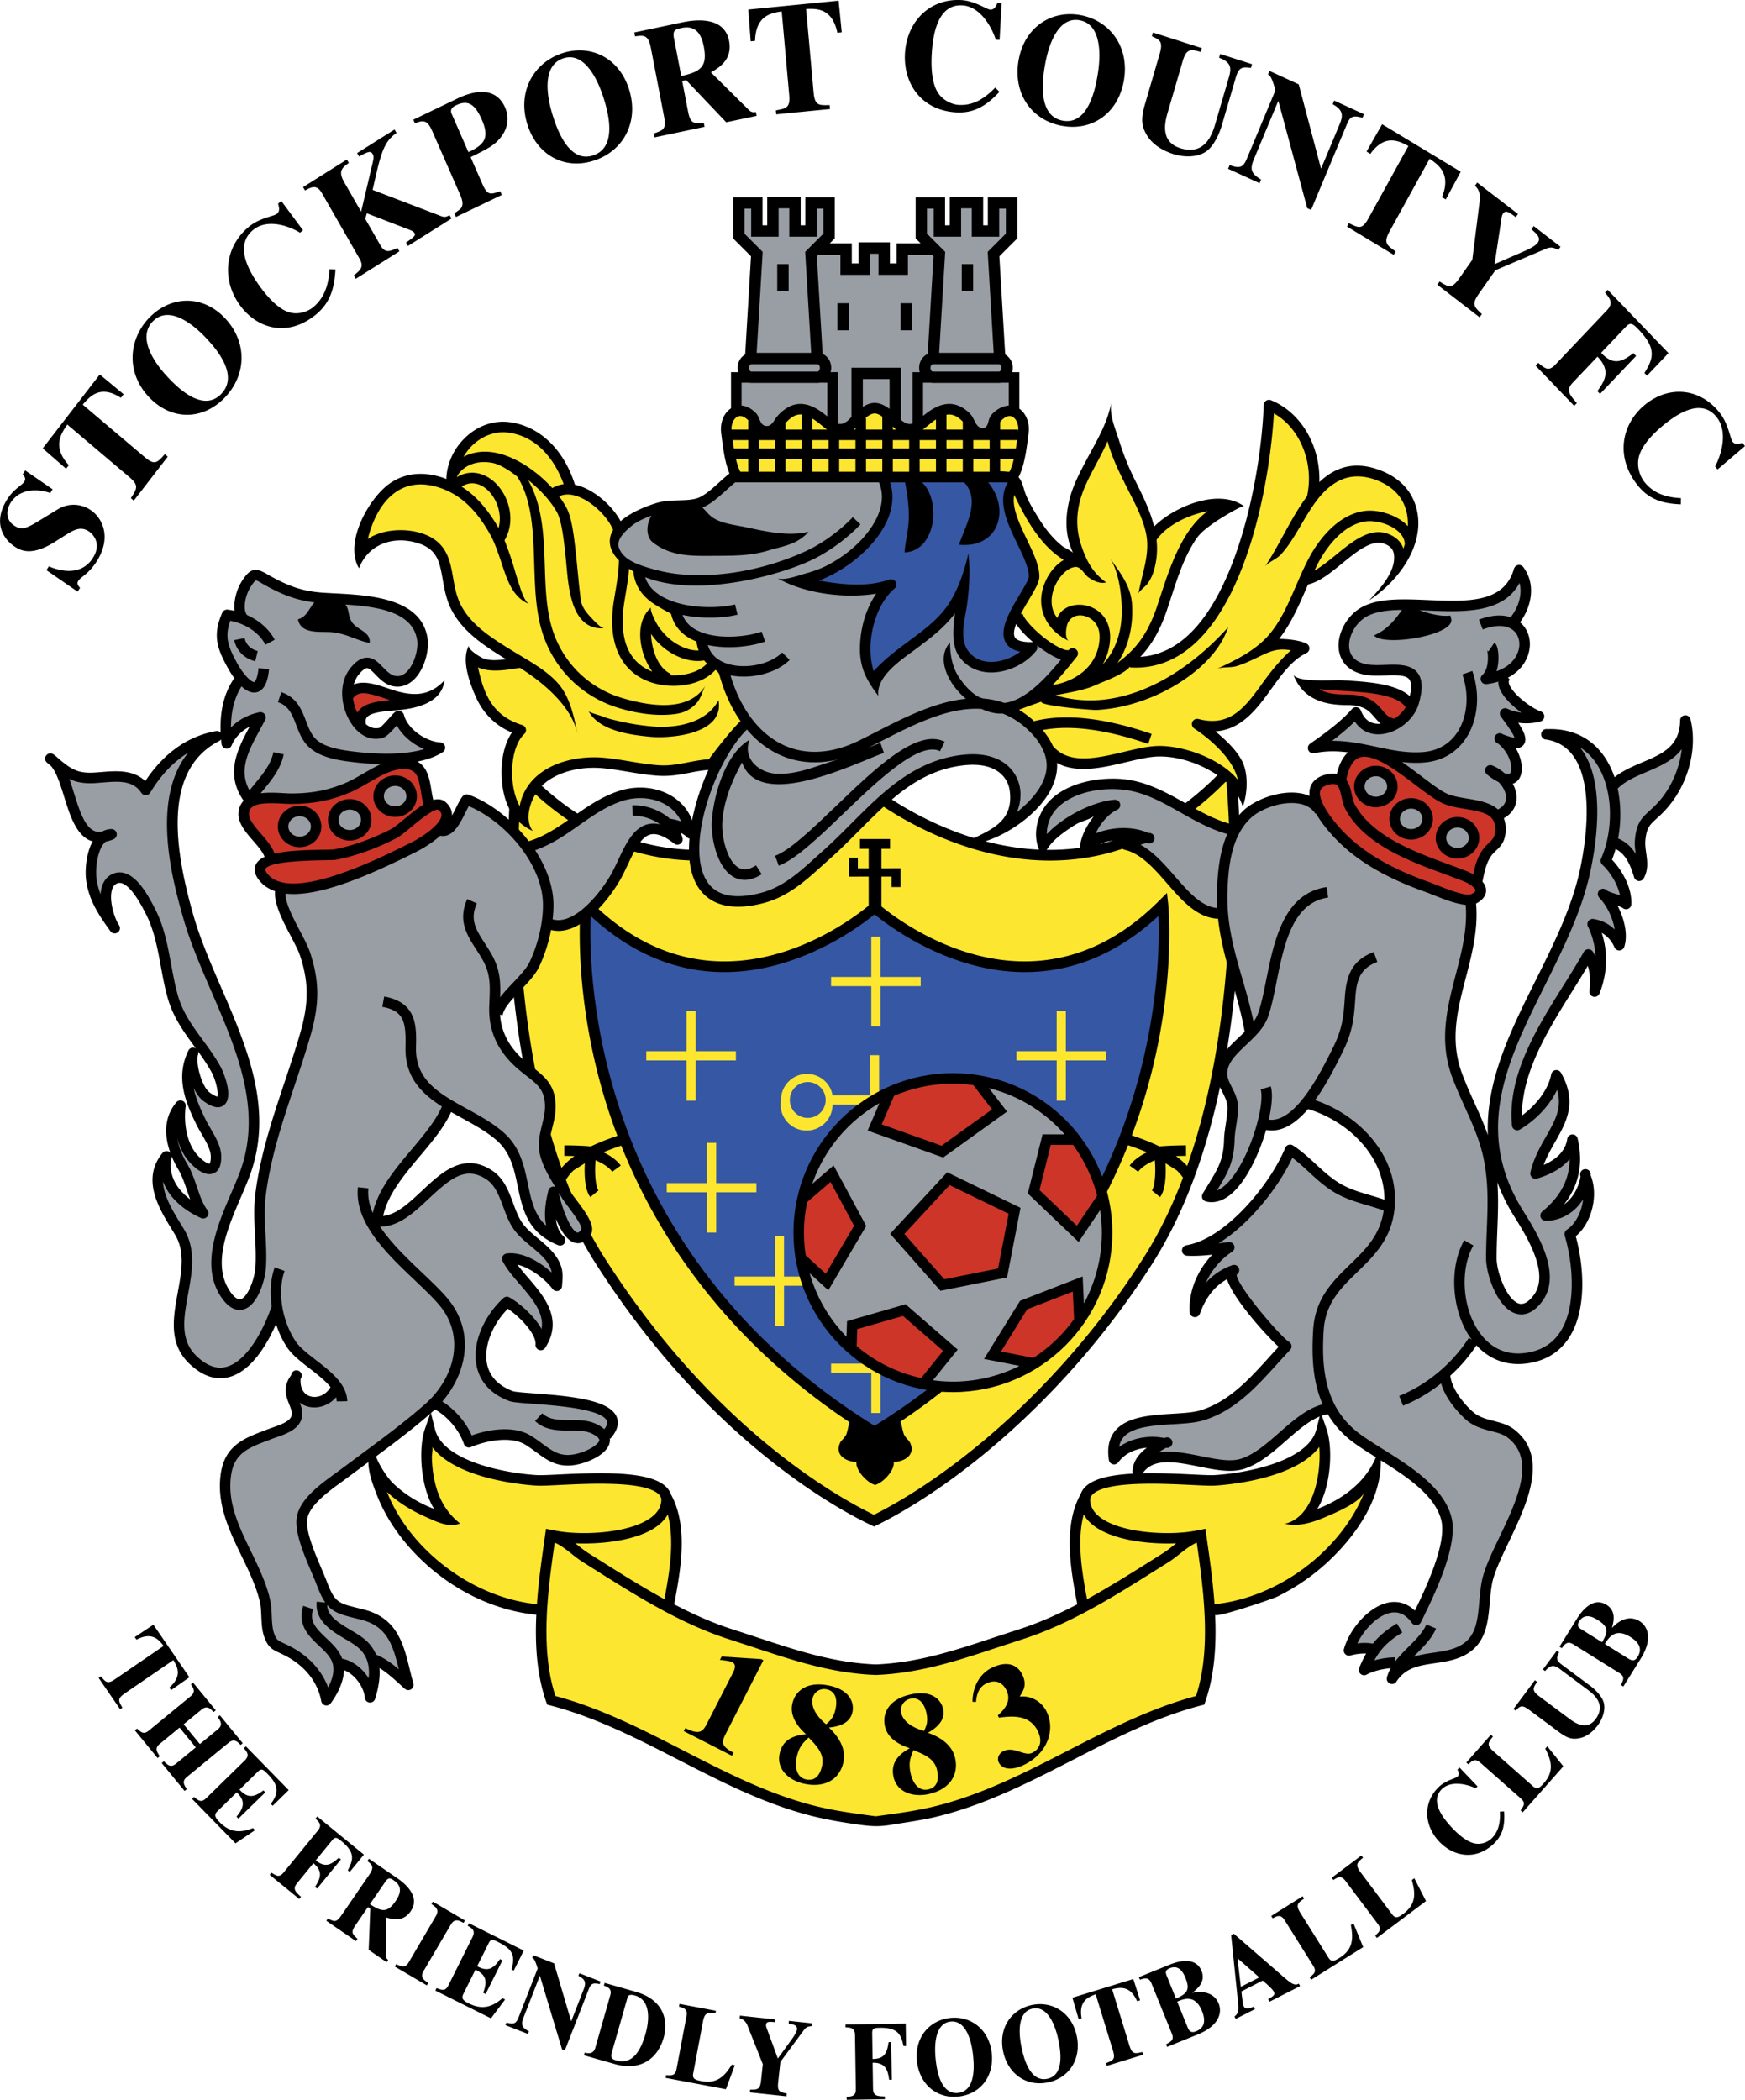 <svg xmlns="http://www.w3.org/2000/svg" width="2078" height="2500" viewBox="0 0 175.168 210.754"><path d="M5.041 49.483c-1.038-.373-2.997-.582-3.981.984-.434.69-.514 1.682.311 2.25.685.473 1.122.413 2.356-.335l2.152-1.313a3.02 3.02 0 0 1 3.25.148c1.116.769 2.116 2.675.58 5.118-.793 1.26-1.6 1.561-1.859 1.972-.175.279.012.502.181.695l-.242.385-3.131-2.159.242-.384c1.447.617 3.363.835 4.425-.851 1.001-1.592-.212-2.524-.377-2.638-.85-.585-1.546-.171-2.482.42l-.966.611c-2.466 1.553-3.557.801-4.14.399-.772-.533-2.238-2.133-.651-4.654.667-1.062 1.478-1.398 1.72-1.782.192-.305.043-.502-.155-.735l.25-.398 2.751 1.896-.234.371zM16.834 45.837l-3.407 4.41-.295-.249c.625-.962.831-1.278-.16-2.118l-6.22-5.266c-.621.905-1.545 2.227.152 4.073l-.276.358L4.285 45l5.728-7.413 2.391 1.984-.277.358c-2.079-1.352-3.121-.129-3.827.684l6.219 5.266c1.003.849 1.256.572 2.021-.292l.294.25zM15.335 32.258c1.512-1.562 3.788.014 5.345 1.666.928.984 3.369 3.708 1.522 5.617-1.848 1.909-4.418-.681-5.345-1.665-1.558-1.652-3.034-4.056-1.522-5.618zm-.352-.374c-2.085 2.155-2.364 5.501-.039 7.967 2.239 2.375 5.395 2.351 7.609.062 2.214-2.288 2.277-5.591.038-7.965-2.323-2.466-5.524-2.218-7.608-.064zM33.672 27.041c-.102 1.752-.45 3.304-1.985 4.551-2.792 2.271-5.83 1.44-7.57-.907-1.89-2.547-1.616-5.908.901-7.955 1.079-.877 2.458-1.012 2.77-1.266.324-.264.236-.615.124-1.026l.323-.263 2.179 2.937-.3.244c-1.229-.75-3.326-1.4-4.692-.289-1.75 1.422-.793 3.723.78 5.844.559.753 1.525 1.899 2.564 2.342 1.173.495 2.26-.087 2.632-.389.935-.761 1.555-1.868 1.684-3.844l.59.021zM45.321 21.935l-4.372 2.75-.195-.34c.778-.527.988-.715.863-.933-.101-.176-.3-.274-.656-.402l-4.143-1.601-.156.561 1.532 2.669c.469.817.957.585 1.7.247l.196.34-4.384 2.759-.195-.341c.669-.532 1.054-.848.576-1.679l-3.784-6.591c-.516-.899-1.065-.591-1.687-.255l-.195-.34 4.397-2.767.194.34c-.683.505-1.11.811-.438 1.981l1.673 2.915 1.118-4.746c.14-.588.187-.785.039-1.043-.18-.313-.396-.289-1.364.247l-.195-.341L39.605 13l.196.34c-1.319.942-1.561 2.002-2.401 5.719l6.923 2.651c.336.123.534.035.802-.115l.196.34zM45.323 11.397c-.126-.324-.029-.598.44-.823 1.131-.543 1.868-.233 2.59 1.413.784 1.791.347 2.508-1.334 3.281l-1.696-3.871zm.442 10.382l4.607-2.213-.158-.361c-1.01.327-1.284.424-1.797-.746l-1.177-2.686c1.814-.889 2.512-1.242 3.167-2.186.818-1.18.521-2.278.3-2.784-1.069-2.44-3.675-1.451-4.779-.921l-4.442 2.133.158.361c.763-.279 1.21-.441 1.741.772l2.798 6.383c.354.809.244 1.09.135 1.299-.065.119-.086.146-.711.586l.158.363zM56.509 5.868c2.018-.697 3.388 1.775 4.083 3.978.414 1.312 1.445 4.889-1.02 5.74-2.465.852-3.669-2.665-4.083-3.978-.695-2.204-.998-5.044 1.02-5.74zm-.156-.498c-2.782.96-4.451 3.829-3.415 7.119.998 3.168 3.835 4.615 6.791 3.595 2.955-1.021 4.413-3.95 3.415-7.119-1.037-3.29-4.01-4.556-6.791-3.595zM67.621 3.659c-.018-.499-.021-.677.796-.849 1.191-.25 1.93.291 2.232 1.864.389 2.025-.319 2.531-2.265 2.957l-.763-3.972zm8.254 7.581c-.179.038-.405.069-.667-.167l-3.844-3.81c.752-.434 2.192-1.24 1.824-3.156-.502-2.617-3.681-2.077-4.723-1.858l-4.791 1.009.075.39c.86-.116 1.328-.182 1.585 1.158l1.323 6.885c.242 1.262-.046 1.372-1.034 1.709l.075.389 5.029-1.059-.075-.389c-1.009.067-1.345.089-1.585-1.157l-.587-3.055.402-.084 4.017 4.227 3.05-.642-.074-.39zM83.314 10.944l-5.395.531-.036-.396c1.095-.203 1.455-.271 1.335-1.6l-.748-8.336c-1.052.167-2.602.4-2.676 2.96l-.439.043-.24-3.185 9.067-.893.315 3.177-.437.045C83.53.789 81.967.863 80.918.902l.75 8.337c.121 1.344.486 1.341 1.611 1.31l.035.395zM100.331 9.216c-1.178 1.25-2.415 2.179-4.355 2.062-3.53-.213-5.296-2.929-5.134-5.896.177-3.221 2.495-5.563 5.677-5.372 1.364.082 2.488.929 2.882.953.409.025.564-.3.737-.688l.409.024-.204 3.712-.379-.021C99.509 2.578 98.339.645 96.61.541c-2.212-.133-2.936 2.258-3.083 4.939-.052.952-.044 2.48.46 3.529.573 1.181 1.757 1.49 2.227 1.519 1.183.071 2.344-.336 3.684-1.736l.433.424zM108.393 2.037c2.092.391 2.175 3.247 1.785 5.531-.231 1.361-.947 5.02-3.502 4.543-2.554-.478-2.018-4.17-1.786-5.531.388-2.284 1.411-4.934 3.503-4.543zm.087-.516c-2.884-.539-5.656 1.155-6.236 4.565-.561 3.285 1.28 5.969 4.342 6.541 3.063.572 5.676-1.281 6.237-4.565.581-3.411-1.459-6.003-4.343-6.541zM125.572 6.821c-.834-.134-1.216-.074-1.509.929l-1.416 4.847c-.262.897-.86 2.184-1.669 2.673-.965.588-2.312.473-3.184.195-.638-.205-1.977-.733-2.667-1.9-.455-.777-.678-1.43-.199-3.071l1.482-5.076c.373-1.276.005-1.427-.782-1.778l.111-.38 4.906 1.57-.111.38c-.97-.261-1.426-.39-1.816.948l-1.482 5.075c-.252.866-.864 2.963 1.226 3.631 2.554.818 3.262-1.498 3.546-2.471l1.354-4.634c.27-.927.246-1.499-.983-1.96l.111-.38 3.193 1.022-.111.38zM123.436 16.577c.877.281 1.31.357 1.71-.604l2.884-6.9c-.358-1.361-.562-1.506-.743-1.589l.151-.364 2.934 1.344 2.227 8.426.028.013 1.844-4.411c.364-.874.398-1.43-.691-2.034l.152-.364 2.99 1.37-.152.364c-1.056-.328-1.279-.031-1.571.668l-3.583 8.574-.389-.178-2.891-10.725-.028-.013-2.434 5.822c-.438 1.049-.262 1.459.719 2.047l-.153.364-3.156-1.446.152-.364zM139.912 25.578l-4.692-2.836.189-.344c1.005.497 1.335.661 1.973-.496l4-7.251c-.951-.501-2.343-1.251-3.819.792l-.382-.23 1.566-2.742 7.887 4.767-1.5 2.781-.381-.23c.951-2.36-.364-3.248-1.241-3.851l-4 7.251c-.646 1.17-.344 1.388.59 2.045l-.19.344zM156.427 25.085c-.26-.141-.65-.363-1.182-.141l-5.132 2.182-1.655 2.355c-.746 1.062-.496 1.295.298 2.044l-.226.32-4.242-3.268.224-.32c.907.561 1.219.761 1.964-.301l1.323-1.881.749-5.973c.02-.162.113-.938-.484-1.457l.225-.32 4.096 3.154-.226.32c-.843-.649-1.044-.686-1.296-.328-.134.192-.164.663-.21.943l-.619 4.099 3.021-1.322c.184-.075 1.07-.477 1.312-.823.352-.499-.083-.874-.63-1.354l.225-.32 2.689 2.072-.224.319zM161.386 29.087l6.103 6.352-2.15 2.265-.26-.269c.877-1.419 1.261-2.431-.591-4.358-.581-.604-.817-.761-1.277-.277l-2.483 2.614c1.313 1.412 2.236.78 3.242.035l.269.28-3.618 3.809-.269-.28c.76-1.047 1.369-2.05.012-3.461l-2.494 2.625c-.707.744-.296 1.215.424 2.032l-.267.282-3.874-4.033.267-.282c.678.571 1.044.885 1.707.186l5.179-5.454c.706-.744.286-1.226-.188-1.786l.268-.28zM168.733 50.619c-1.677-.068-3.165-.399-4.39-1.977-2.23-2.874-1.505-6.071.698-7.945 2.391-2.034 5.607-1.822 7.617.768.861 1.11 1.021 2.55 1.271 2.871.258.333.591.233.981.106l.259.333-2.756 2.346-.239-.309c.69-1.303 1.264-3.512.173-4.917-1.398-1.8-3.573-.749-5.564.945-.707.602-1.78 1.638-2.179 2.735-.446 1.24.133 2.364.43 2.747.747.961 1.818 1.586 3.708 1.677l-.009.62zM12.052 171.554L9.9 168.415l.23-.158c.495.604.658.802 1.432.272l4.857-3.329c-.458-.591-1.125-1.466-2.721-.63l-.174-.255 1.87-1.243 3.617 5.275-1.841 1.288-.175-.254c1.354-1.188.779-2.125.401-2.757l-4.857 3.329c-.783.537-.657.761-.257 1.443l-.23.158zM18.525 179.756l-2.299-2.802.216-.177c.41.394.695.67 1.222.239l1.986-1.631-1.629-1.987-1.987 1.631c-.527.433-.311.766-.004 1.245l-.216.178-2.279-2.778.217-.177c.419.387.679.616 1.188.197l4.181-3.43c.562-.46.288-.83.039-1.204l.216-.177 2.279 2.777-.216.177c-.323-.341-.652-.707-1.222-.238l-1.788 1.467 1.629 1.985 1.789-1.466c.57-.469.276-.862.004-1.246l.216-.177 2.299 2.803-.216.177c-.317-.333-.647-.683-1.208-.222l-4.181 3.431c-.518.424-.316.742-.018 1.228l-.218.177zM24.675 175.276l4.301 4.396-1.605 1.571-.186-.191c.962-1.284.633-2.021-.374-3.05-.41-.419-.576-.525-.92-.189l-1.853 1.813c.708.74 1.295.925 2.398.071l.194.197-2.699 2.641-.194-.198c.909-1.068.769-1.691.03-2.446l-1.933 1.891c-.351.344-.305.583.179 1.078.73.747 1.699 1.32 3.375.621l.209.213-1.96 1.32-4.36-4.458.199-.195c.473.387.728.6 1.224.116l3.866-3.782c.527-.515.23-.851-.089-1.226l.198-.193zM31.844 182.322l4.681 3.825-1.421 1.74-.197-.163c.553-1.048.775-1.775-.645-2.935-.446-.364-.623-.452-.926-.079l-1.641 2.007c1.01.854 1.636.341 2.317-.257l.206.169-2.389 2.926-.206-.169c.489-.785.873-1.524-.167-2.374l-1.647 2.016c-.467.571-.151.858.406 1.357l-.177.216-2.972-2.429.177-.216c.513.333.79.516 1.228-.021l3.422-4.188c.467-.571.143-.864-.225-1.208l.176-.217zM38.747 188.768c.24-.255.328-.345.811-.013.703.482.792 1.126.153 2.057-.822 1.197-1.418 1.085-2.577.304l1.613-2.348zm.221 7.946a.481.481 0 0 1-.24-.423l.036-3.838c.582.169 1.683.505 2.461-.627 1.063-1.548-.75-2.901-1.365-3.323l-2.83-1.943-.158.23c.476.381.735.586.191 1.378l-2.795 4.072c-.513.746-.708.652-1.356.316l-.158.23 2.97 2.04.158-.23c-.523-.481-.697-.642-.191-1.379l1.239-1.805.237.163-.161 4.132 1.802 1.237.16-.23zM42.845 199.271l-3.218-1.888.141-.241c.525.243.906.415 1.257-.183l2.737-4.663c.374-.637-.047-.91-.453-1.187l.141-.241 3.219 1.889-.142.241c-.443-.234-.89-.484-1.274.172l-2.738 4.664c-.362.617-.011.862.472 1.197l-.142.24zM47.07 193.035l5.505 2.744-1.002 2.01-.238-.119c.488-1.53-.064-2.118-1.352-2.759-.525-.262-.717-.307-.931.123l-1.157 2.32c.912.466 1.527.449 2.289-.72l.249.124-1.685 3.38-.248-.124c.509-1.307.171-1.85-.773-2.32l-1.207 2.42c-.219.44-.098.65.522.959.935.466 2.038.691 3.392-.519l.268.133-1.418 1.891-5.582-2.783.124-.25c.574.211.885.329 1.193-.292l2.412-4.84c.33-.659-.062-.88-.485-1.127l.124-.251zM50.844 203.005c.625.159.932.195 1.199-.492l1.927-4.933c-.276-.936-.423-1.029-.552-1.08l.102-.259 2.096.817 1.71 5.79.02.009 1.231-3.155c.243-.624.258-1.014-.521-1.39l.102-.26 2.135.833-.102.261c-.751-.185-.905.031-1.1.53l-2.394 6.13-.278-.108-2.217-7.367-.02-.007-1.625 4.163c-.292.749-.161 1.029.541 1.399l-.102.259-2.254-.88.102-.26zM62.956 200.61c.057-.24.123-.511.78-.323 1.763.502 1.346 2.858 1.067 3.836-.732 2.569-1.831 2.999-2.979 2.671-.492-.139-.529-.36-.407-.79l1.539-5.394zm-4.335 5.678l3.24.923c2.608.65 4.193-.71 4.757-2.687.472-1.655.071-3.791-2.799-4.609l-3.126-.892-.077.269c.387.156.833.307.646.962l-1.51 5.297c-.114.398-.408.65-1.053.466l-.078.271zM72.867 209.695l-6.056-1.141.052-.273c.601.033.922.059 1.048-.611l1-5.314c.137-.725-.289-.827-.754-.949l.052-.275 3.656.689-.052.273c-.739-.105-1.066-.154-1.249.812l-.976 5.183c-.1.527.115.658.817.79 1.582.299 2.34-.501 3.056-1.652l.304.058-.898 2.41zM81.496 203.36c-.205.011-.517.023-.768.356l-2.393 3.239-.219 2.045c-.098.922.133.97.867 1.126l-.03.277-3.679-.393.03-.277c.74 0 .997.005 1.095-.917l.174-1.634-1.545-3.895c-.043-.106-.246-.611-.783-.702l.029-.277 3.552.378-.03.277c-.731-.078-.865-.025-.899.287-.018.166.122.462.188.648l.998 2.713 1.396-1.929c.088-.115.492-.69.524-.989.046-.433-.344-.498-.838-.584l.029-.277 2.332.249-.03.279zM84.875 203.201l6.044-.092.034 2.246-.256.003c-.252-1.158-.55-1.858-2.384-1.83-.575.008-.767.057-.76.537l.04 2.592c1.322.002 1.47-.792 1.605-1.689l.267-.004.058 3.776-.267.003c-.131-.915-.314-1.727-1.658-1.707l.04 2.604c.012.737.438.752 1.185.775l.004.279-3.837.059-.004-.279c.606-.077.936-.115.925-.809l-.082-5.407c-.011-.737-.449-.752-.95-.779l-.004-.278zM95.421 202.904c1.485-.158 2.085 1.756 2.256 3.379.103.966.316 3.584-1.496 3.776-1.812.193-2.154-2.411-2.256-3.378-.172-1.622.013-3.619 1.496-3.777zm-.038-.366c-2.046.217-3.591 1.921-3.334 4.343.248 2.333 1.999 3.777 4.172 3.545 2.173-.23 3.582-2.008 3.333-4.342-.257-2.423-2.125-3.763-4.171-3.546zM103.652 201.604c1.46-.308 2.252 1.535 2.589 3.131.2.951.68 3.534-1.104 3.909-1.784.376-2.389-2.18-2.589-3.13-.337-1.597-.357-3.602 1.104-3.91zm-.077-.361c-2.013.425-3.376 2.276-2.875 4.66.485 2.296 2.374 3.554 4.512 3.102 2.139-.45 3.358-2.364 2.875-4.659-.503-2.384-2.498-3.528-4.512-3.103zM114.75 206.232l-3.638 1.117-.082-.268c.724-.292.962-.388.687-1.286l-1.728-5.629c-.7.262-1.733.637-1.413 2.408l-.296.091-.628-2.156 6.115-1.877.68 2.141-.296.09c-.728-1.646-1.794-1.377-2.511-1.204l1.728 5.629c.279.907.53.854 1.301.676l.081.268zM118.171 200.899l.296-.12c.655-.229 1.587-.426 2.188 1.054.256.631.501 1.605-.586 2.046-.415.168-.66.074-.849-.392l-1.049-2.588zm-1.067-2.63c-.086-.242-.186-.515.318-.72.8-.324 1.266.198 1.56.924.428 1.056.387 1.58-.937 2.116l-.941-2.32zm.057 7.175l3.181-1.29c2.068-.886 2.348-2.181 1.996-3.051-.478-1.181-1.726-1.278-2.614-1.086l-.009-.021c.36-.302 1.368-1.024.902-2.175-.655-1.615-2.687-.838-3.24-.614l-3.053 1.237.105.259c.467-.152.891-.3 1.167.383l2.033 5.011c.256.632-.043.802-.572 1.088l.104.259zM124.561 199.415l-.34-2.874 2.192 1.93-1.852.944zm5.82-.319c-.446.251-.771-.009-1.741-.856l-4.788-4.157-.266.136.672 6.531c.096.892.135 1.297-.337 1.638l.127.249 1.928-.982-.126-.249c-.333.145-.805.348-.998-.031-.081-.159-.137-.646-.236-1.497l2.137-1.09c.295.251.975.833 1.112 1.102.167.328.002.426-.562.775l.127.249 3.077-1.569-.126-.249zM136.844 195.43l-5.221 3.274-.148-.237c.464-.383.717-.582.355-1.159l-2.873-4.582c-.392-.625-.774-.412-1.198-.185l-.149-.237 3.153-1.976.148.236c-.614.424-.888.61-.366 1.442l2.801 4.469c.285.454.532.406 1.137.026 1.364-.855 1.377-1.958 1.122-3.289l.262-.164.977 2.382zM143.149 190.809l-4.927 3.701-.168-.223c.431-.421.666-.641.257-1.186l-3.248-4.324c-.443-.59-.806-.345-1.209-.083l-.168-.225 2.976-2.234.168.223c-.577.476-.835.683-.244 1.468l3.167 4.218c.322.429.563.359 1.135-.07 1.287-.966 1.208-2.067.841-3.37l.247-.187 1.173 2.292zM150.989 181.809c.079 1.209-.037 2.292-1.023 3.234-1.795 1.717-4.033 1.32-5.477-.19-1.567-1.64-1.663-3.961-.044-5.508.694-.663 1.666-.834 1.866-1.026.208-.198.115-.434 0-.71l.208-.198 1.807 1.89-.193.184c-.941-.445-2.492-.771-3.371.068-1.125 1.076-.244 2.599 1.06 3.964.463.484 1.25 1.216 2.031 1.46.879.272 1.604-.189 1.843-.418.602-.574.948-1.368.869-2.73l.424-.02zM156.937 177.284l-4.079 4.618-.209-.184c.336-.5.523-.762.012-1.213l-4.053-3.58c-.553-.488-.859-.176-1.201.162l-.21-.186 2.463-2.788.209.184c-.469.582-.679.836.058 1.488l3.953 3.491c.402.355.624.239 1.097-.297 1.065-1.206.766-2.267.145-3.471l.205-.232 1.61 2.008zM156.516 165.843c-.278.523-.326.794.265 1.235l2.858 2.128c.53.394 1.238 1.107 1.374 1.767.166.788-.218 1.659-.6 2.171-.28.376-.932 1.14-1.857 1.315-.614.115-1.094.103-2.062-.618l-2.994-2.228c-.753-.561-.936-.352-1.347.087l-.223-.167 2.151-2.891.224.167c-.394.584-.582.855.207 1.443l2.994 2.229c.511.38 1.748 1.301 2.664.07 1.121-1.505-.237-2.543-.812-2.971l-2.733-2.035c-.547-.407-.928-.532-1.512.178l-.224-.167 1.401-1.881.226.168zM161.106 165.004l.169-.271c.395-.571 1.033-1.279 2.389-.433.579.359 1.349 1.004.729 2-.237.379-.49.448-.917.181l-2.37-1.477zm-2.408-1.501c-.212-.146-.454-.308-.166-.77.456-.732 1.14-.583 1.804-.17.966.604 1.241 1.051.485 2.263l-2.123-1.323zm4.262 5.771l1.816-2.912c1.152-1.934.618-3.145-.179-3.642-1.081-.674-2.147-.02-2.754.657l-.019-.011c.113-.457.504-1.633-.549-2.289-1.479-.922-2.668.9-2.983 1.406l-1.742 2.796.237.147c.288-.397.543-.766 1.169-.376l4.589 2.861c.579.361.436.673.177 1.216l.238.147zM124.049 77.123l-.132-1.15-.782.854c-15.246 16.645-33.092 3.901-35.077 2.394l-.319-.243-.32.243c-1.984 1.508-19.83 14.252-35.077-2.394l-.782-.854-.132 1.15c-.036.31-3.441 31.194 8.384 49.721 11.174 17.507 24.027 24.529 27.701 26.265l.231.109.229-.113c7.71-3.8 19.034-12.694 27.693-26.261 11.824-18.527 8.419-49.411 8.383-49.721z"/><g fill="#fde62f"><path d="M57.665 116.032a36.628 36.628 0 0 0-1.019-.017l.003-1.057c.966.002 1.81.034 2.657.102v.007c.857-.42 1.771-.761 2.669-1.067-.541-1.427-1-2.801-1.384-4.104-3.162-10.716-2.293-19.097-2.285-19.18l.121-1.095.778.779c12.329 12.328 25.595 2.47 27.994.493V87.98h-1.087v.007h-.906v-1.888h.906v1.05h1.087v-1.958h-.871v-.981h3.02v.981h-.866v1.958h1.016v-.004h.906v1.887h-.906V87.98h-1.016v3c2.663 2.16 15.73 11.575 27.886-.581l.78-.779.12 1.095c.009.083.877 8.464-2.285 19.18a57.03 57.03 0 0 1-1.368 4.062c.936.316 1.892.671 2.786 1.109l-.001-.007a34.371 34.371 0 0 1 2.657-.102l.003 1.057c-.355 0-.691.008-1.019.017.419.301.799.633 1.134.999 5.432-15.422 4.333-33.906 3.932-38.64-15.07 15.402-32.231 4.189-35.37 1.908-3.139 2.282-20.299 13.495-35.37-1.908-.402 4.753-1.508 23.372 4 38.833.373-.44.807-.84 1.298-1.191z"/><path d="M118.119 117.46l-1.118-.704c.07 1.173-.006 2.729-.553 3.394l-.816-.669c.31-.379.406-1.894.292-3.027-.79.34-1.363.733-1.671 1.156l-.854-.622c.368-.505.955-.952 1.741-1.335a26.528 26.528 0 0 0-1.906-.709c-3.479 8.714-10.129 19.223-22.836 27.736.108.315.155.646.25.985.095.341.081.311.275.591.163.235.357.343.473.632.488 1.195-.645 1.809-1.681 1.858.117.811-1.065 2.088-1.867 2.297-.803-.209-1.986-1.486-1.869-2.297-1.036-.049-2.168-.663-1.682-1.858.117-.289.311-.397.475-.632.195-.28.18-.25.275-.591.088-.316.134-.625.228-.92-12.75-8.513-19.424-19.033-22.916-27.761-.598.203-1.203.421-1.79.668.786.384 1.374.831 1.741 1.335l-.854.622c-.308-.423-.881-.816-1.672-1.156-.113 1.133-.018 2.648.293 3.027l-.817.669c-.546-.665-.623-2.221-.553-3.394l-1.119.704a4.797 4.797 0 0 0-.781.956c1.061 2.771 2.342 5.426 3.895 7.859 10.8 16.921 23.139 23.887 27.027 25.764 7.577-3.796 18.585-12.511 27.045-25.764 1.594-2.496 2.903-5.225 3.98-8.075a5 5 0 0 0-.635-.739z"/></g><path d="M87.788 91.776c-2.683 2.183-15.914 11.771-28.5.164-.24 5.856.22 33.604 28.5 51.169 28.28-17.564 28.74-45.312 28.5-51.168-12.587 11.605-25.818 2.018-28.5-.165z" fill="#3657a3"/><path fill="#fde62f" d="M92.422 98.057h-4.038v-4.039h-.923v4.039h-4.038v.922h4.038v4.039h.923v-4.039h4.038zM92.422 136.866h-4.038v-4.039h-.923v4.039h-4.038v.923h4.038v4.037h.923v-4.037h4.038zM102.036 105.51h4.038v-4.039h.922v4.039h4.04v.922h-4.04v4.039h-.922v-4.039h-4.038zM73.873 105.51h-4.039v-4.039h-.922v4.039h-4.038v.922h4.038v4.039h.922v-4.039h4.039zM75.93 118.747h-4.039v-4.039h-.923v4.039H66.93v.922h4.038v4.038h.923v-4.038h4.039zM82.741 128.128h-4.039v-4.039h-.922v4.039h-4.039v.921h4.039v4.039h.922v-4.039h4.039zM88.25 109.945v-4.04h-.922v4.04h-3.752a2.608 2.608 0 0 0-5.177.46 2.609 2.609 0 1 0 5.177.462h3.752v4.038h.922v-4.038h4.039v-.922H88.25zm-7.106 2.259a1.8 1.8 0 1 1 0-3.598 1.8 1.8 0 0 1 0 3.598z"/><path d="M95.655 107.713c-8.826 0-16.007 7.18-16.007 16.006s7.181 16.007 16.007 16.007 16.007-7.181 16.007-16.007-7.181-16.006-16.007-16.006z"/><path d="M88.512 112.856l6.002 2.14 5.07-3.646-1.872-2.434a14.859 14.859 0 0 0-7.967 1.076l-1.233 2.864zM104.346 119.444l3.754 3.582 2.034-3.018a14.89 14.89 0 0 0-2.419-5.101h-2.235l-1.134 4.537zM107.693 129.633l-4.585 1.784-2.625 4.234 3.247.636a15.045 15.045 0 0 0 4.088-3.892l-.125-2.762zM94.672 135.583l-4.029-3.503-4.589 1.323-.057 1.703a14.88 14.88 0 0 0 6.476 3.207l2.199-2.73zM85.737 123.025l-2.366-4.393-2.344 2.017a14.883 14.883 0 0 0-.323 3.071c0 .776.063 1.539.178 2.283l2.014 1.841 2.841-4.819z" fill="#cd3529"/><path d="M108.626 124.137l-.35.52-.454-.433-4.429-4.228-.222-.212.075-.297 1.308-5.235.1-.4H106.87a14.964 14.964 0 0 0-7.593-4.634l1.478 1.921.333.433-.444.319-5.737 4.126-.225.163-.261-.093-6.795-2.421-.531-.19.223-.518.961-2.231a15.027 15.027 0 0 0-6.744 8.094l1.646-1.417.499-.429.311.579 2.819 5.234.142.263-.151.256-3.322 5.638-.331.562-.48-.44-1.392-1.272a14.937 14.937 0 0 0 3.698 6.371l.039-1.177.013-.384.369-.107 5.234-1.51.276-.079.217.188 4.63 4.026.384.334-.319.396-2.161 2.681a14.844 14.844 0 0 0 8.678-1.441l-2.803-.55-.751-.146.403-.65 3.121-5.034.094-.151.164-.064 5.436-2.114.686-.267.034.735.089 1.976a14.864 14.864 0 0 0 1.8-7.106c0-.769-.06-1.525-.172-2.265l-1.809 2.68z" fill="#999ea4"/><path d="M95.081 117.659l-.266.287-5.134 5.538-.325.35.316.358 4.53 5.134.202.228.299-.059 6.04-1.208.347-.07.068-.349 1.208-6.241.077-.399-.365-.176-6.644-3.222-.353-.171z"/><path fill="#cd3529" d="M100.187 127.319l-5.394 1.078-4.012-4.546 4.542-4.901 5.927 2.874z"/><path d="M142.296 51.505c-.241-1.397-1.082-3.275-3.719-4.293-2.662-1.027-4.603-.275-6.135 1.178.124-3.56-1.787-6.983-4.857-8.219a.529.529 0 0 0-.725.471c-.247 6.754-2.491 18.504-7.664 23.187-1.424 1.29-3.011 1.988-4.724 2.099 1.056-1.114 1.92-2.509 2.634-4.589l.399-1.199c.671-2.056 1.339-4.208 2.554-6.019.509-.76 1.252-1.25 1.991-1.776.282-.2 2.641-1.677 2.852-1.521-2.572-1.887-7.076.046-9.045 2.022-.398-1.594-1.138-3.083-1.87-4.548a26.747 26.747 0 0 1-1.655-4.099c-.376-1.208-.991-2.535-.775-3.848-.335 2.045-1.476 3.905-2.437 5.709-.708 1.328-1.44 2.702-1.781 4.152-.506 2.15-.315 3.747.385 5.307-.091-.203-.858-.53-1.061-.689a8.366 8.366 0 0 1-.933-.862c-.591-.629-1.093-1.339-1.543-2.074-.44-.715-.906-1.482-1.219-2.263-.24-.603-.298-1.254-.727-1.736.596-1.104.825-2.913.977-4.148l.037-.294c.127-1.003-.251-1.956-.93-2.433v-3.663h-.726c.037-.137.064-.28.064-.431 0-.588-.311-1.094-.758-1.343l-.586-9.857 1.63-1.63.167-.167v-4.132H99.162V22.615h-.468v-2.848h-3.356v2.848h-.469V19.797H91.915v4.13l.167.167.333.333H90v2.014h-.67v-2.114h-3.154v2.114h-.67v-2.014h-2.213l.333-.333.167-.167v-4.13H80.839V22.615h-.468v-2.848h-3.356v2.848h-.469V19.797h-2.955v4.13l.167.167 1.63 1.63-.585 9.857c-.448.25-.759.755-.759 1.343 0 .151.026.294.063.431H73.382V40.982c-.716.462-1.119 1.437-.989 2.469l.037.296c.144 1.167.336 2.682.796 3.773-.32.255-.644.545-.985.854-.723.654-1.47 1.331-2.143 1.593-.537.209-1.247.231-1.999.254-.688.021-1.4.043-2.033.221-.51.142-2.501.754-3.771 1.872-.792-1.51-2.711-3.272-4.581-3.658-1.112-3.535-3.535-5.875-6.539-6.281-1.661-.225-3.34.387-4.608 1.68-1.103 1.124-1.723 2.576-1.766 4.026-.107-.041-.21-.09-.32-.126-1.981-.659-3.746-.494-5.245.491-2.173 1.427-4.753 6.039-3.2 8.588.948-2.444 3.448-3.28 5.899-2.522 1.97.609 2.195 1.892 2.507 3.668.17.967.363 2.063.912 3.095 1.175 2.208 3.319 3.586 5.441 4.89-.752.091-1.567.186-2.281-.082-.245-.091-1.649-.921-1.431-1.308-.809 1.429.053 3.748.667 5.143.725 1.647 1.962 2.918 3.636 3.605-.716 1.045-1.099 2.604-1.033 4.363.09 2.372.887 4.499 3.131 5.521-1.004-1.295-.082-3.594.945-4.577 1.327-1.27 3.627-1.934 6.001-1.731.874.074 1.762.222 2.621.364.962.159 1.958.324 2.97.396 1.214.085 2.243-.113 3.238-.305a16.972 16.972 0 0 1 1.852-.281c-1.747 3.859-2.69 8.67-1.232 11.425.785 1.48 2.59 3.021 6.731 1.954 2.465-.635 4.237-2.238 5.95-3.789l.753-.677c.988-.876 1.944-1.835 2.87-2.764 3.165-3.175 6.155-6.175 10.696-6.621 3.021-.296 4.295 1.134 4.482 2.573.434 3.345-2.276 4.006-4.5 5.209.902.156 1.005.177 1.877-.09a10.86 10.86 0 0 0 1.461-.562c2.512-1.176 5.541-3.639 5.892-6.578.031-.261.034-.52.02-.778 1.974 1.09 4.59.476 6.956-.083 1.208-.286 2.349-.555 3.273-.564 1.714-.017 3.496.521 4.991 1.339 1.485.812 2.923 2.037 3.425 3.7.466-1.287.578-3.236-.032-4.501-.564-1.172-1.731-2.233-2.713-3.062 2.657-.167 4.215-2.326 5.619-4.274 1.074-1.492 2.089-2.9 3.513-3.579a.528.528 0 0 0 .039-.933c-.509-.298-1.763-.493-2.783-.489 1.161-1.469 1.95-3.269 2.684-4.955l.228-.514c1.14-.254 2.25-1.156 3.422-2.113 1.465-1.196 2.981-2.433 4.225-1.974.566.209.881.538.963 1.004.299 1.685-1.419 3.586-2.485 4.68 1.936-1.247 3.812-3.296 4.58-5.597.342-1.02.465-2.087.28-3.155zm-38.698 12.942c-.917.02-1.527-.149-1.716-.474-.174-.299-.086-.789.125-1.344.381.589 1.006 1.241 1.703 1.831-.038-.007-.074-.014-.112-.013z"/><path d="M71.157 76.203c-.751.053-1.435.185-2.096.312-.971.188-1.889.364-2.964.289-.962-.067-1.933-.229-2.872-.384-.879-.146-1.789-.296-2.704-.375-2.091-.178-4.98.26-6.822 2.022a5.217 5.217 0 0 0-1.535 2.841c-.433-.789-.708-1.865-.753-3.062-.068-1.794.41-3.435 1.219-4.176a.527.527 0 0 0-.202-.894c-2.9-.892-3.836-2.952-4.444-5.789 1.155.512 2.629.289 3.801.109.147-.023.279-.041.417-.06 2.262 1.43 5.216 3.849 5.765 6.641-.324-1.648-.719-3.575-1.807-4.914-1.139-1.402-3.003-2.39-4.518-3.318-2.191-1.342-4.261-2.61-5.354-4.666-.471-.884-.64-1.849-.804-2.782-.319-1.816-.65-3.695-3.237-4.494-1.579-.488-3.832-.413-5.326.595.457-1.87 1.372-3.768 2.895-4.768 1.216-.798 2.673-.923 4.331-.372 2.063.687 3.683 2.204 5.1 4.774.402.731.708 1.626 1.03 2.575.567 1.663 1.076 3.637 2.877 4.337-.536-.208-.944-1.699-1.11-2.192-.277-.827-.485-1.66-.767-2.486a29.817 29.817 0 0 0-.634-1.73c1.168-1.948.475-4.526-1.049-5.886-.936-.834-2.33-1.297-3.726-.469.021-.241 1.057-1.861 3.526-1.427 1.096.192 2.535 1.39 2.535 1.39 1.562 2.453 1.602 5.891 1.705 9.021.081 2.439.164 4.962 1.012 7.219 1.279 3.406 4.022 5.956 7.527 6.996 1.716.509 3.609.812 5.399.613.899-.1 1.525-.326 2.194-.958.653-.617.668-1.272 1.078-1.972-1.643 2.8-5.737 2.084-8.371 1.303-3.185-.945-5.677-3.261-6.839-6.354-.787-2.095-.867-4.529-.945-6.883-.098-2.966-.201-6.027-1.667-8.633 1.316 1.02 2.388 2.28 2.908 3.263.466.882.667 2.738.86 4.533.255 2.373.302 7.311 3.86 7.067-.339.023-1.273-1.019-1.5-1.271-.417-.461-.773-.976-.854-1.6-.183-1.412-.3-2.879-.455-4.309-.213-1.981-.415-3.852-.977-4.914a8.797 8.797 0 0 0-.74-1.146c.389-.184.833-.236 1.331-.141 1.558.297 3.243 1.859 3.91 3.137.065.126.125.252.181.378a2.464 2.464 0 0 0-.273.636c-.145.571-.105 1.45.853 2.417-.013 1.072-.192 2.163-.379 3.283l-.132.803c-.622 3.913.503 6.731 3.168 7.934 2.154.971 5.448.752 7.036-1.028.222.124.373.42.373.42.495 1.817 1.224 3.407 2.145 4.722-1.1 1.021-3.18 3.823-3.18 3.823z" fill="#fde62f"/><path d="M47.323 44.796c1.032-1.052 2.386-1.552 3.713-1.373 3.404.459 4.958 3.547 5.546 5.174-.41.05-.792.183-1.144.391-1.529-1.688-3.745-3.226-5.869-3.577-1.113-.184-2.142-.029-3.039.436.218-.376.48-.733.793-1.051zM50.039 52.994c-1.081-1.897-2.289-3.255-3.707-4.153 1.162-.733 2.151-.069 2.561.297.989.884 1.541 2.486 1.146 3.856zM108.366 50.453c.31-1.316 1.009-2.628 1.686-3.897.397-.747.8-1.505 1.129-2.275.415 1.581 1.143 3.052 1.86 4.488.736 1.472 1.562 2.939 1.958 4.551.54 2.195-.36 4.147-.713 6.263.041-.239.732-.751.899-.983.261-.365.463-.758.602-1.184a7.757 7.757 0 0 0 .312-3.228c1.004-1.442 3.118-2.503 5.125-2.877-2.538 1.836-3.769 5.578-4.724 8.5l-.394 1.184c-.965 2.812-2.194 4.251-3.928 5.541 1.171-1.699 1.584-3.819 1.462-5.854-.113-1.905-1.234-3.243-2.26-4.724.952 1.373 1.234 3.822 1.227 5.458-.008 1.914-.573 3.873-1.917 5.281a5.736 5.736 0 0 0 .741-2.463c.096-1.392-.471-2.535-1.554-3.137-.992-.551-2.252-.527-3.064.059a1.903 1.903 0 0 0-.676.872c-.716-.897-.617-1.946-.458-2.567.333-1.308 1.363-2.478 2.25-2.554.593-.051.88.709 1.325 1.033.482.351 1.173.691 1.784.516-1.365-.986-1.99-2.179-2.508-3.748-.468-1.415-.506-2.802-.164-4.255z" fill="#fde62f"/><path d="M106.786 56.204c-.96.548-1.796 1.674-2.134 2.998-.565 2.221.66 4.216 2.66 5.133-.48-.22-.283-1.48-.115-1.817.423-.843 1.383-.929 2.164-.495.418.231 1.104.818 1.014 2.14-.188 2.743-2.442 4.251-4.714 4.595.818-.847 1.551-1.75 2.169-2.517l.263-.325a.53.53 0 0 0-.078-.743.525.525 0 0 0-.737.072c-.064.036-.417.041-1.183-.381-1.761-.971-3.395-2.791-3.419-3.238l-.208.002c.257-.49.546-.977.793-1.39.69-1.157 1.08-1.839 1.076-2.385-.009-1.116-.612-2.368-1.25-3.693-.898-1.864-1.514-3.316-1.273-4.488 1.086 2.263 2.549 5.043 4.972 6.532z" fill="#fde62f"/><path d="M123.945 66.269a34.5 34.5 0 0 1-1.81.872c.501-.226 1.395-.107 1.97-.276.708-.208 1.382-.521 2.045-.842 1.265-.612 1.994-1 3.438-.757-1.077.979-1.961 2.06-2.814 3.244-1.742 2.417-3.245 4.505-6.466 3.656a.529.529 0 0 0-.426.952c1.953 1.293 3.975 3.253 4.379 5.145-1.866-2.229-5.548-3.416-7.929-3.393-1.042.01-2.239.293-3.506.593-2.727.644-5.541 1.304-7.136-.598a6.779 6.779 0 0 0-1.03-1.59c2.782-.535 6.339-.075 10.605 1.39l.171-.5.172-.5c-4.775-1.64-8.741-2.062-11.808-1.28-.045-.042-.083-.083-.129-.125a9.253 9.253 0 0 0-1.378-1.015c.917-.376 2.236-.814 2.236-.814-.158.413 5.101.854 5.564.829 1.865-.103 3.704-.554 5.432-1.256 3.068-1.247 6.677-3.744 7.771-7.066-4.265 4.786-10.803 8.812-17.337 6.846 2.307-.45 3.042-.571 4.27-1.129.496-.226 2.643-.981 3.22-1.767l-.006.104c2.381.15 4.557-.65 6.465-2.377 5.588-5.059 7.618-16.888 7.972-23.125 2.64 1.494 4.054 4.986 3.328 8.318-1.646 2.206-2.7 4.781-4.231 7.066.274-.41 1.195-.775 1.582-1.192 2.075-2.24 3.114-6.134 5.971-7.479 1.179-.556 2.476-.463 3.67-.002 1.747.674 2.775 1.847 3.058 3.487a5.5 5.5 0 0 1 .067 1.12c-.06-.065-.12-.13-.187-.193-1.022-.956-2.835-1.524-4.217-1.322-2.926.43-4.812 3.395-5.487 4.65-.476.884-.901 1.862-1.314 2.809-.768 1.763-1.536 3.608-2.824 5.067-.896 1.009-2.107 1.796-3.351 2.45z" fill="#fde62f"/><path d="M139.325 53.578c-1.811-.668-3.563.762-5.258 2.146-.711.581-1.437 1.169-2.115 1.546.134-.279.266-.564.409-.83.599-1.114 2.258-3.746 4.71-4.105.944-.138 2.452.216 3.341 1.048.398.373.596.788.611 1.232a8.633 8.633 0 0 1-.145.448c-.175-.529-.59-1.13-1.553-1.485z" fill="#fde62f"/><path d="M105.045 77.226c-.19 1.583-1.415 3.046-2.969 4.298a4.44 4.44 0 0 0 .335-2.287c-.238-1.841-1.857-3.86-5.634-3.489-4.918.483-8.183 3.759-11.341 6.927-.914.917-1.859 1.865-2.823 2.719l-.761.685c-1.692 1.531-3.291 2.979-5.504 3.548-2.789.719-4.651.24-5.533-1.425-1.987-3.749 1.192-12.132 4.167-14.979.95 1.123 2.064 1.988 3.312 2.551 1.859.839 3.93.959 6.085.381-2.128.572-4.138 1.602-6.408 1.504-1.727-.073-3.464-1.479-2.732-3.401-2.431 1.394-3.602 5.535-3.785 8.14-.102 1.449.421 4.579 2.139 5.595.59.35 1.567.59 2.869-.249l-.286-.444-.286-.445c-.692.445-1.267.52-1.76.228-1.157-.685-1.724-3.147-1.622-4.611.128-1.82.783-3.778 1.982-5.949.221.653.6 1.17 1.144 1.539 2.622 1.775 8.206-.513 11.543-1.88a34.774 34.774 0 0 1 1.553-.613l-.173-.499-.173-.5c-.318.11-.747.283-1.239.483l1.244-.629c3.265-1.673 6.826-3.497 10.143-3.267.611.282 1.235.45 1.824.469.095.003.188-.006.281-.01.802.307 1.582.77 2.329 1.433.869.77 1.46 1.551 1.781 2.342l.022.025c.25.603.348 1.207.276 1.81z" fill="#999ea4"/><path d="M83.924 80.901c-2.376 2.283-4.62 4.438-6.12 4.998l.185.495.184.496c1.706-.636 4.026-2.866 6.483-5.227 3.387-3.253 7.6-7.303 9.709-6.27l.232-.475.232-.474c-2.772-1.359-6.907 2.615-10.905 6.457z"/><path d="M106.398 66.161c-.639-.223-1.494-.75-2.304-1.387a.529.529 0 0 1-.065.523c-1.037 1.351-2.963 2.253-4.686 2.194-1.315-.044-2.42-.64-3.108-1.676-.677-1.018-.609-2.622-.368-4.268-1.073 1.466-2.556 2.572-4.014 3.655-1.321.981-3.936 2.676-3.679 4.647-1.258-1.665-1.927-2.94-1.843-5.087.069-1.812.6-3.668 1.624-5.176-3.15.508-7.193.013-9.957-1.58.586.338 2.154-.246 2.753-.413.853-.238 1.644-.501 2.426-.922 1.632-.876 3.158-2.11 4.219-3.64.793-1.144 1.58-2.87.835-4.613H73.8c-.269.221-.55.471-.85.741-.787.712-1.6 1.448-2.447 1.784.366.322.643.743 1.064 1.02.931.611 2.258.729 3.328.958 1.963.422 4.294.951 6.275.445-1.143 1.31-2.566 1.441-4.106 1.906-1.812.546-3.564.5-5.44.516-2.178.017-4.344.072-6.136-1.389-.673-.55-.616-1.882-.082-2.639-.735.255-1.474.585-2.04 1.054-.623.517-1.581 1.355-1.204 2.257.407.972 1.501 1.454 2.437 1.762 1.092.36 2.312.659 3.452.783 4.265.462 9.021-.525 12.897-2.327 1.613-.75 3.398-2.046 4.659-3.382l.384.363.385.363c-1.347 1.427-3.255 2.812-4.982 3.615-3.438 1.598-11.433 3.73-16.63 1.684.208.65.629 1.208 1.262 1.664 2.113 1.523 5.878 1.54 7.758 1.071l.128.513.128.513c-1.361.339-3.519.446-5.528.029.237.615.673 1.116 1.329 1.477 1.917 1.057 5.023.753 6.615.199l.174.5.173.499c-1.563.543-3.834.761-5.747.347.308 1.085 1.165 1.603 1.875 1.847 1.816.624 4.375.119 5.587-1.103l.375.373.375.373c-1.329 1.338-3.852 1.964-5.938 1.552 1.02 3.423 2.924 5.912 5.396 7.028 2.227 1.005 4.827.836 7.521-.488l1.66-.84c2.774-1.422 5.937-3.041 9.054-3.348a7.449 7.449 0 0 1-1.256-1.353c-.882-1.24-1.486-3.011-.336-4.303.003 1.115.173 2.25.734 3.229.477.833 1.695 2.318 2.709 2.409a8.23 8.23 0 0 1 2.009.433c2.121-.23 4.229-2.581 5.686-4.357-.037-.015-.07-.022-.109-.035z" fill="#999ea4"/><path d="M62.66 60.499l.13-.795c.144-.862.288-1.735.355-2.616.14.095.285.184.432.27.116 1.26.729 2.301 1.829 3.094.663.478 1.949 1.148 1.949 1.148.255 1.093.919 1.942 1.974 2.523.199.109.418.196.637.283l-.053.006c.038.311.116.601.216.877-.784.024-1.688-.276-2.528-.863-.582-.407-1.149-1.016-1.548-1.606-.143-.212-.923-1.652-.677-1.86-1.814 1.537-1.143 4.757.1 6.445-.087-.033-.174-.066-.257-.103-2.807-1.267-2.941-4.399-2.559-6.803z" fill="#fde62f"/><path d="M65.354 63.627c.412.618.97 1.194 1.642 1.664 1.203.842 2.552 1.199 3.689 1 .087.11.185.213.286.313-.834.879-2.291 1.248-3.694 1.171l.061-.132c-1.291-.592-1.931-2.391-1.984-4.016z" fill="#fde62f"/><path d="M100.967 64.504c-.731-1.256.394-3.143 1.387-4.808.392-.658.929-1.559.926-1.836-.006-.878-.56-2.026-1.145-3.243-.985-2.045-2.084-4.329-.961-6.199h-1.983c2.248 2.655 1.096 6.656-2.92 6.255.616-1.889 2.214-4.421.524-6.255H92.56c1.93 1.829 1.421 6.877-1.753 7.028.056-1.018.349-2.054.405-3.104.072-1.354-.107-2.631-.358-3.924h-1.506c.527 1.625.165 3.417-1.083 5.216-1.405 2.026-3.786 3.778-6.063 4.641 2.36.401 4.771.691 7.08-.104a.528.528 0 0 1 .513.904c-2.038 1.729-2.949 5.588-2.094 8.286 1.044-1.162 2.3-2.099 3.522-3.007 1.393-1.036 2.85-2.087 3.861-3.523 1.091-1.55 1.694-3.444 2.13-5.267.149 1.396.109 2.941-.045 4.375-.03.277-.064.549-.103.816-.185 1.306-.754 3.267.049 4.475.634.954 1.581 1.181 2.264 1.204 1.026.036 2.175-.371 3.037-1.024-.695-.141-1.176-.438-1.449-.906z" fill="#3657a3"/><path d="M75.908 41.489c.351.364.371 1.166.939 1.261.632.105.856-.6 1.176-.97.444-.516 1.077-1 1.747-1.167 1.193-.297 2.298.383 3.187 1.109l.09.074v-3.383h-.764a1.223 1.223 0 0 1-.218.024h-6.644c-.075 0-.146-.012-.218-.024h-.763v2.293c.501.041 1.009.306 1.468.783zM87.803 40.44c.544 0 1.052.269 1.493.605v-2.993h-2.683v2.791c.363-.234.763-.403 1.19-.403zM92.692 41.722c.844-.693 1.896-1.355 3.038-1.142.675.126 1.342.569 1.773 1.097.303.37.453 1.139.971 1.261.764.18.669-.702.929-1.122.354-.572 1.187-1.079 1.863-1.111v-2.293h-.764a1.203 1.203 0 0 1-.218.024H93.64c-.074 0-.146-.012-.217-.024h-.764v3.335c.002.001.032-.025.033-.025zM80.841 25.536l.587 9.877h-5.47l.587-9.877.015-.256-.181-.182-1.645-1.644v-2.515h.67v2.819h2.753v-2.849h1.072v2.849h2.753v-2.819h.669v2.515l-1.644 1.644-.181.182zM94.701 25.098l-1.646-1.645v-2.514h.67v2.819h2.754v-2.849h1.072v2.849h2.752v-2.819h.67v2.514l-1.645 1.645-.181.182.015.256.587 9.877h-5.47l.587-9.877.015-.256zM75.421 36.556h6.644c.11 0 .234.158.234.369s-.124.37-.234.37h-6.644c-.111 0-.234-.158-.234-.37.001-.212.124-.369.234-.369zM93.642 36.556h6.644c.11 0 .234.158.234.369s-.124.37-.234.37h-6.644c-.11 0-.234-.158-.234-.37s.124-.369.234-.369z" fill="#999ea4"/><path d="M93.557 25.57h-2.415v2.013H88.188V25.47h-.871v2.113H84.363V25.57H82.15l-.154.154.582 9.801c.505.224.863.766.863 1.399 0 .151-.026.294-.063.431H84.103v5.166c.297.095.57.013.992-.284.042-.033.167-.167.267-.274l.108-.116V36.91h4.968v5.218c.05.051.091.092.112.107.451.318.733.389 1.054.263V37.356h.726a1.603 1.603 0 0 1-.064-.431c0-.634.357-1.175.862-1.399l.582-9.801-.153-.155z" fill="#999ea4"/><path d="M96.544 26.509h1.142v2.718h-1.142zM78.021 26.509h1.143v2.718h-1.143zM90.403 30.435h1.142v2.718h-1.142zM84.061 30.435h1.143v2.718h-1.143z"/><path d="M100.398 42.376c.033-.054.061-.111.104-.155.23-.239.681-.608 1.116-.401.364.174.682.745.588 1.499l-.003.019v-.221h-1.805v-.741zM100.398 44.174h1.699c-.035.267-.076.553-.123.845h-1.577v-.845zM101.769 46.077c-.113.485-.255.927-.431 1.269h-.229a4.856 4.856 0 0 0-.71-.042v-1.227h1.37zM73.673 45.02a33.35 33.35 0 0 1-.123-.845h1.555v.845h-1.432zM75.105 46.077v1.269h-.794c-.177-.341-.319-.783-.433-1.269h1.227zM86.933 46.077h1.636v1.269h-1.636zM86.933 44.174h1.636v.845h-1.636zM97.706 44.174h1.636v.845h-1.636zM97.706 46.077h1.636v1.269h-1.636zM95.012 41.63c.585-.104 1.091.125 1.636.689v.798h-1.636V41.63zM95.012 44.174h1.636v.845h-1.636zM95.012 46.077h1.636v1.269h-1.636zM93.24 42.639l.121-.1c.211-.172.407-.315.595-.44v1.019H92.63c.202-.145.403-.309.61-.479zM92.319 44.174h1.636v.845h-1.636zM92.319 46.077h1.636v1.269h-1.636zM89.626 42.807c.122.127.224.229.314.292l.028.019h-.343v-.311zM89.626 44.174h1.636v.845h-1.636zM89.626 46.077h1.636v1.269h-1.636zM87.803 41.498c.24 0 .506.137.766.325v1.295h-1.636v-1.16h-.058c.306-.255.637-.46.928-.46zM85.707 43.099c.054-.038.109-.089.169-.146v.165h-.197l.028-.019zM84.24 44.174h1.636v.845H84.24zM84.24 46.077h1.636v1.269H84.24zM81.547 42.011c.231.143.473.311.741.529l.121.099c.207.17.408.334.61.479h-1.472v-1.107zM81.547 44.174h1.636v.845h-1.636zM81.547 46.077h1.636v1.269h-1.636zM78.854 42.481c.017-.022.031-.048.049-.068.538-.59 1.028-.855 1.587-.808v1.513h-1.636v-.637zM78.854 44.174h1.636v.845h-1.636zM78.854 46.077h1.636v1.269h-1.636zM76.162 44.174h1.636v.845h-1.636zM76.162 46.077h1.636v1.269h-1.636zM74.03 41.82c.435-.208.886.162 1.116.401l.003.006h-.044v.891H73.43c-.02-.653.27-1.139.6-1.298z" fill="#fde62f"/><path d="M169.705 72.204a.527.527 0 0 0-1.042.116c-.051 2.605-1.79 3.343-3.803 4.196-.969.411-1.962.837-2.783 1.496a8.421 8.421 0 0 0-.973-2c-1.307-1.942-3.306-2.921-5.78-2.83a.528.528 0 1 0-.07 1.049c1.204.207 2.112.792 2.778 1.787 2.16 3.229.948 9.613.526 11.494-.839 3.734-2.655 7.382-4.412 10.909-2.484 4.989-5.021 10.092-4.785 15.51-.388-1.113-.858-2.161-1.346-3.24-.423-.935-.859-1.901-1.243-2.929-1.256-3.369-.458-6.432.387-9.675.618-2.37 1.244-4.819 1.018-7.402.014-.006.03-.008.043-.016.834-.453.981-.995.957-1.37-.019-.307-.165-.576-.363-.813.021-.101.047-.208.067-.305.153-.734.287-1.368.65-2.019.197-.352.421-.566.659-.793.426-.406.908-.866.955-1.972.022-.506-.047-.924-.181-1.275.868-.489 1.323-1.256 1.276-2.179a3.054 3.054 0 0 0-.383-1.278c.015-.005.031-.007.045-.012.465-.182.765-.609.846-1.201.089-.648-.101-1.533-.582-2.35.322-.008.596-.104.781-.344.399-.518.092-1.26-.542-2.215.74.104 1.512.065 2.23-.13a.529.529 0 0 0 .035-1.009c-1.045-.363-3.021-1.914-3.202-2.861-.032-.169.014-.248.097-.32l-.179-.208c.967-.516 1.676-1.294 2.005-2.263.4-1.177.146-2.393-.666-3.171-.045-.042-.096-.074-.142-.113 1.117-1.498 1.667-3.78.329-5.555a.53.53 0 0 0-.931.174c-.983 3.464-4.691 3.306-8.616 3.141-2.511-.107-4.884-.208-6.58.671-1.562.809-2.608 2.717-2.383 4.344.177 1.272 1.094 2.169 2.517 2.46.688.141 1.448.116 2.181.092.99-.033 2.013-.067 2.363.385.228.295.245.877.06 1.693-1.413-1.276-4.274-1.448-6.855-1.599-.795-.046-4.525.264-4.846-.594.912 2.433 2.967 3.088 5.392 3.088 1.719 0 2.221.587 2.753 1.21.186.217.385.445.632.648-.053.005-.105.018-.158.021-.6.021-1.403-.192-1.826-1.323a.525.525 0 0 0-.4-.335.532.532 0 0 0-.494.173c-1.107 1.271-2.754 2.466-4.212 3.487a.53.53 0 0 0 .41.95c1.194-.246 2.307-.224 3.404-.085-.515.458-.887 1.176-1.129 2.165-.303-.059-.646-.047-1.037.047-1.108.266-1.504.88-1.641 1.349-.075.256-.085.53-.055.812a4.197 4.197 0 0 0-1.034-.284c-2-.284-4.386.636-5.54 1.69a6.696 6.696 0 0 0-1.19 1.458c-1.649-.42-3.112-1.239-4.652-2.106-2-1.127-4.069-2.292-6.562-2.468-2.292-.161-5.588.383-7.337 2.443-1.267 1.492-1.609 3.872-.377 5.463.236-1.073 1.183-1.912 2.026-2.532.419-.309.859-.606 1.312-.867.408-.235 1.487-.498 1.757-.838-.778.981-1.802 2.738-1.327 4.03.627-.602 1.419-.938 2.204-1.275.77-.331 1.646-.15 2.367-.419-.084.032-.168.067-.253.095a.529.529 0 0 0 .047 1.017c1.657.386 2.983 1.911 4.267 3.386 1.478 1.698 3.004 3.451 5.108 3.535.25 2.271.849 4.359 1.438 6.394.46 1.589.927 3.23 1.231 4.951-.176.174-.36.348-.546.524-1.039.981-2.114 1.997-2.253 3.396-.084.852.265 1.54.573 2.147.239.473.466.919.491 1.413.027.549-.071 1.19-.166 1.811-.08.52-.155 1.012-.167 1.475-.05 2.066-.588 2.941-1.66 4.684l-.484.794a.528.528 0 0 0 .322.784c.674.173 1.73.119 2.934-1.119 1.312-1.349 2.457-3.797 3.11-6.054 1.571.294 2.996-.688 4.209-2.098 3.905 1.166 7.667 4.618 7.667 9.092a39.284 39.284 0 0 0-1.315-.411c-1.234-.361-2.4-.703-3.484-1.423-.759-.503-1.441-1.133-2.101-1.74-.709-.654-1.443-1.33-2.286-1.87a.532.532 0 0 0-.775.247c-1.485 3.641-5.979 9.122-9.925 9.774a.529.529 0 0 0 .059 1.049c.865.045 1.714-.016 2.547-.105-1.517 1.577-2.396 3.727-2.27 5.771a.528.528 0 0 0 1.025.147c.589-1.633 1.49-2.766 2.725-3.456.567 1.898 3.819 5.533 5.178 6.787-.321.346-.641.696-.953 1.041-2.008 2.218-4.085 4.513-6.983 5.358-.677.197-1.661.256-2.702.318-2.166.131-4.622.279-5.802 1.746-.584.728-.786 1.701-.598 2.893a.527.527 0 0 0 .949.228c.677-.924 1.782-1.359 2.861-1.46-.725.554-1.364 1.278-1.441 2.316a.528.528 0 0 0 .971.327c1.082-1.674 3.31-1.227 5.668-.754 1.638.329 3.186.64 4.463.264 1.591-.468 2.993-1.696 4.348-2.884 1.409-1.236 2.747-2.396 4.152-2.633a9.558 9.558 0 0 0 2.628 2.875c.672.492 1.474.994 2.322 1.525 2.691 1.685 5.741 3.594 6.431 6.183.61 2.29-1.452 6.704-2.634 9.134-.908-.865-1.878-.946-2.587-.821-2.04.358-3.992 2.708-4.536 4.679a.524.524 0 0 0 .138.515.523.523 0 0 0 .517.132 5.152 5.152 0 0 1 1.572-.195 11.61 11.61 0 0 0-.694 1.454.529.529 0 0 0 .744.66c.606-.331 1.521-.572 2.424-.646-.165.293-.3.602-.386.93a.529.529 0 0 0 .954.421c.921-1.417 2.283-1.617 3.861-1.85 1.026-.151 2.087-.308 3.052-.835 2.09-1.143 2.278-3.242 2.459-5.271.056-.617.112-1.254.223-1.854.206-1.115.917-2.603 1.671-4.18 1.828-3.825 4.104-8.586.554-11.325-.623-.481-1.355-.67-2.062-.853-.771-.198-1.498-.386-2.1-.928-1.005-.902-2.085-2.3-2.252-3.609a16.367 16.367 0 0 0 2.63-3.047c1.282 1.391 2.972 2.045 4.872 1.838 1.921-.21 3.396-1.067 4.383-2.55 1.842-2.766 1.551-7.156.714-10.24 1.6-1.319 2.312-4.118 1.488-6.127a.528.528 0 1 0-1.011.118c-.168 1.064-.737 2.178-1.669 2.831 1.506-1.896 1.972-4.119 1.376-6.638a.53.53 0 0 0-1.038.046c-.165 1.128-.967 2.003-2.37 2.615.313-.834.739-1.589 1.157-2.324 1.113-1.953 2.263-3.97.58-6.93a.527.527 0 0 0-.978.16c-.32 1.637-1.607 3.153-2.937 4.133-.026-4.378 2.692-8.716 5.109-12.571.532-.85 1.03-1.659 1.5-2.454.259.83.27 1.777.163 2.505a.528.528 0 0 0 1.015.268c.799-2.05.864-4.13.218-6.084.563.32 1.025.826 1.272 1.44a.529.529 0 0 0 .992-.033c.39-1.19.021-2.804-.674-4.132.222.078.424.161.544.25a.527.527 0 0 0 .843-.405c.057-1.647-.899-3.366-1.944-4.462.136-.339.257-.698.363-1.075.966.485 1.451 1.488 1.856 2.837a.529.529 0 0 0 .968.106c.482-.862.358-1.74.249-2.515-.064-.452-.124-.878-.083-1.305.12-1.258.436-1.545 1.126-2.175.25-.228.534-.487.856-.834 2.269-2.439 3.291-6.103 2.549-9.122zm-19.389 46.467a18.266 18.266 0 0 0 1.658 3.369l.078.125c1.232 1.979 3.525 5.662 1.918 7.82-.535.716-1.045 1-1.517.843-1.181-.391-2.216-3.104-2.215-4.538 0-1.017.039-1.99.076-2.932.061-1.574.118-3.088.002-4.687z"/><path d="M128.442 143.771c-1.269 1.112-2.58 2.264-3.949 2.665-1.027.302-2.45.017-3.957-.286-1.41-.283-2.925-.586-4.242-.378.184-.116.37-.229.552-.337l.209-.126a.528.528 0 1 0-.161-.97c-1.378-.297-3.203-.09-4.547.891.059-.363.188-.673.395-.931.886-1.103 3.093-1.236 5.041-1.353 1.103-.067 2.143-.13 2.934-.36 3.186-.928 5.365-3.334 7.472-5.663.431-.476.878-.969 1.316-1.431a.526.526 0 0 0-.135-.831c-.878-.554-5.264-5.685-5.225-6.733a.523.523 0 0 0-.452-.939 6.39 6.39 0 0 0-2.636 1.756 7.274 7.274 0 0 1 2.628-3.11.528.528 0 0 0-.349-.967l-.715.085c-.098.012-.198.023-.296.036 3.175-1.955 6.066-5.713 7.406-8.584.562.418 1.085.897 1.631 1.401.69.636 1.404 1.292 2.233 1.843 1.218.808 2.516 1.188 3.771 1.556.507.148 1.024.308 1.532.487-.339 2.464-1.809 3.904-3.373 5.421-1.724 1.672-3.507 3.403-3.702 6.55-.153 2.466-.095 5.121.954 7.488-1.567.397-2.971 1.624-4.335 2.82z" fill="#999ea4"/><path d="M160.556 89.351a.53.53 0 0 0-.014.748c.796.826 1.373 2.089 1.551 3.191a3.918 3.918 0 0 0-2.138-1.054.527.527 0 0 0-.549.753c.468.97.72 1.988.76 3.027a3.989 3.989 0 0 0-.274-.505.528.528 0 0 0-.903.033c-.587 1.047-1.269 2.135-1.99 3.285-2.674 4.264-5.703 9.097-5.221 14.138a.529.529 0 0 0 .791.407c1.405-.815 2.943-2.281 3.738-3.989.547 1.782-.198 3.098-1.104 4.688-.587 1.03-1.252 2.196-1.572 3.596a.53.53 0 0 0 .668.624c1.492-.449 2.58-1.105 3.266-1.96-.001 2.025-.904 3.759-2.74 5.261a.528.528 0 0 0 .334.937c1.56.001 2.928-.828 3.765-2.162-.146 1.246-.747 2.478-1.631 3.055a.53.53 0 0 0-.217.592c.914 3.103 1.119 7.308-.482 9.712-.806 1.21-2.023 1.912-3.618 2.085-2.39.262-3.819-1.095-4.597-2.279-1.601-2.436-1.808-6.181-.473-8.527l-.459-.262-.46-.261c-1.514 2.66-1.29 6.891.509 9.63.083.127.178.239.267.358l-.308-.198c-1.672 2.6-4.223 4.727-6.999 5.835l.196.491.195.491c1.348-.538 2.639-1.307 3.821-2.237.497 1.727 1.965 3.164 2.466 3.616.795.713 1.725.954 2.543 1.165.632.163 1.229.317 1.682.665 2.873 2.217.887 6.369-.864 10.033-.785 1.641-1.525 3.189-1.757 4.442-.12.648-.179 1.311-.237 1.951-.17 1.915-.318 3.567-1.913 4.439-.799.436-1.722.572-2.699.716-.646.096-1.328.198-1.989.403l.245-.246c.784-.786 1.596-1.598 2.012-2.583l-.487-.207-.486-.205c-.337.796-1.041 1.501-1.787 2.249-.474.474-.954.958-1.352 1.481l-.009-.429a8.643 8.643 0 0 0-2.068.303c.653-1.199 1.462-1.984 2.805-2.795l-.273-.453-.273-.452c-1.032.623-1.79 1.25-2.408 2.017a5.535 5.535 0 0 0-1.562-.019c.685-1.41 2.064-2.848 3.375-3.079.819-.144 1.506.193 2.101 1.03a.53.53 0 0 0 .906-.074l.148-.304c1.277-2.611 3.652-7.473 2.905-10.278-.797-2.991-4.176-5.106-6.891-6.807-.832-.521-1.617-1.012-2.259-1.482-3.634-2.658-3.891-6.762-3.664-10.426.17-2.738 1.731-4.254 3.384-5.857 1.652-1.604 3.361-3.263 3.71-6.18.638-5.357-3.507-9.573-7.96-11.071 1.124-1.543 2.024-3.345 2.634-4.567l.1-.198c1.024-2.045 1.179-3.438 1.3-5.329.11-1.718.343-3.088 2.22-3.773l-.181-.496-.181-.496c-2.468.9-2.792 2.814-2.913 4.698-.116 1.814-.254 3.051-1.191 4.923l-.1.2c-1.118 2.239-3.682 7.372-6.334 6.996.313-1.378.413-2.6.204-3.33l-.508.146-.508.146c.459 1.604-1.138 7.14-3.32 9.385-.37.38-.728.632-1.072.764 1.071-1.743 1.718-2.824 1.774-5.145.01-.395.08-.854.154-1.34.104-.674.209-1.369.177-2.024-.036-.718-.337-1.313-.604-1.838-.277-.547-.517-1.019-.462-1.564.099-1.007.987-1.845 1.926-2.732.855-.809 1.741-1.645 2.136-2.716.363-.982.614-2.237.88-3.564.75-3.735 1.598-7.968 5.183-8.478l-.074-.523-.074-.523c-4.325.614-5.293 5.439-6.071 9.315-.257 1.287-.501 2.501-.835 3.407a3.358 3.358 0 0 1-.437.788c-.306-1.473-.708-2.877-1.104-4.244-.826-2.851-1.606-5.544-1.513-8.729.079-2.708.423-5.717 2.384-7.511.951-.869 3.009-1.661 4.677-1.423.823.118 1.417.468 1.766 1.04l.06-.036c.6 1.05 1.464 2.021 1.977 2.552 2.142 2.22 5.034 3.922 9.101 5.358.162.057.396.152.667.262 1.215.491 2.374.921 3.278 1 .201 2.376-.374 4.627-.992 6.998-.85 3.259-1.727 6.629-.355 10.31.396 1.062.841 2.045 1.271 2.996.834 1.844 1.622 3.585 1.984 5.71.387 2.277.306 4.318.22 6.481-.037.952-.076 1.935-.076 2.973-.001 1.609 1.115 4.936 2.939 5.542.656.217 1.655.183 2.697-1.216 2.038-2.735-.502-6.817-1.868-9.009l-.077-.125c-5.014-8.061-1.5-15.118 2.222-22.589 1.784-3.583 3.629-7.289 4.497-11.148.571-2.542 1.65-8.833-.679-12.313a5.681 5.681 0 0 0-.302-.409 5.347 5.347 0 0 1 1.62 1.58c1.872 2.783 1.653 7.014.496 9.582a.53.53 0 0 0 .121.603c.881.826 1.548 2.014 1.779 3.076a26.087 26.087 0 0 0-.396-.127c-.323-.102-.812-.254-.925-.372a.533.533 0 0 0-.748-.01zM166.388 80.603c-.293.315-.56.558-.795.772-.759.692-1.307 1.192-1.466 2.855-.051.526.013 1.014.079 1.485-.41-.666-.969-1.219-1.771-1.555.294-1.577.315-3.346-.043-5.008.74-.748 1.778-1.195 2.881-1.663 1.284-.544 2.674-1.133 3.552-2.301-.221 1.96-1.086 3.961-2.437 5.415zM117.968 87.98c-1.059-1.216-2.146-2.461-3.479-3.194.221-.075.442-.137.67-.167a.528.528 0 1 0 .143-1.007c-1.567-.695-3.571-.653-5.315.034.498-1.053 1.317-1.98 2.163-2.37a.529.529 0 0 0-.256-1.007c-2.059.142-5.153 1.648-6.811 3.459.007-.93.295-1.746.874-2.428 1.23-1.448 3.765-2.261 6.457-2.072 2.256.158 4.131 1.215 6.117 2.334 1.466.826 2.976 1.677 4.669 2.15-.784 1.793-.979 3.89-1.036 5.837-.016.543 0 1.071.03 1.592-1.595-.142-2.877-1.61-4.226-3.161z" fill="#999ea4"/><path d="M132.534 79.368c.032-.108.128-.438.872-.616.754-.181.914.077 1.059.462.085.227.145.496.207.781.091.414.185.841.377 1.203 1.903 3.583 6.45 5.248 10.102 6.586.581.212 1.128.413 1.648.614.845.327 1.312.772 1.325.967.004.072-.121.219-.407.374-.536.291-2.667-.572-3.468-.896-.284-.115-.528-.214-.713-.279-3.905-1.379-6.668-2.999-8.691-5.096-1.298-1.343-2.574-3.199-2.311-4.1z" fill="#cd3529"/><path d="M149.461 84.604c-.257.246-.578.551-.852 1.043-.402.72-.566 1.399-.717 2.106a5.688 5.688 0 0 0-.711-.339c-.529-.205-1.082-.407-1.666-.622-3.483-1.276-7.819-2.864-9.533-6.089-.124-.234-.199-.574-.278-.934-.068-.309-.138-.629-.25-.928a2.252 2.252 0 0 0-.308-.566c.242-1.239.673-1.989 1.282-2.224 1.366-.527 3.75 1.282 5.666 2.734 1.129.857 2.105 1.597 2.886 1.908.653.261 1.409.385 2.139.505 1.944.32 3.041.577 2.973 2.153-.031.681-.257.896-.631 1.253z" fill="#cd3529"/><path d="M146.309 82.006c1.207 0 2.188.937 2.188 2.088 0 1.146-.981 2.078-2.188 2.078-1.205 0-2.185-.932-2.185-2.078 0-1.152.98-2.088 2.185-2.088zM141.657 80.107c1.206 0 2.187.937 2.187 2.087 0 1.146-.981 2.078-2.187 2.078-1.205 0-2.186-.932-2.186-2.078.001-1.15.981-2.087 2.186-2.087zM138.115 76.857c1.206 0 2.188.936 2.188 2.087 0 1.146-.981 2.078-2.188 2.078-1.205 0-2.185-.933-2.185-2.078 0-1.151.98-2.087 2.185-2.087z"/><path d="M146.309 85.115c.625 0 1.131-.458 1.131-1.021 0-.568-.506-1.031-1.131-1.031-.622 0-1.128.462-1.128 1.031 0 .563.506 1.021 1.128 1.021zM141.657 83.215c.623 0 1.13-.458 1.13-1.021 0-.569-.507-1.031-1.13-1.031-.622 0-1.128.462-1.128 1.031 0 .564.506 1.021 1.128 1.021zM138.115 79.966c.624 0 1.131-.458 1.131-1.021 0-.568-.507-1.03-1.131-1.03-.623 0-1.128.462-1.128 1.03 0 .563.505 1.021 1.128 1.021zM150.862 73.699c.646.256.997.329 1.175.346-.16-.479-.905-1.487-1.208-1.898l-.164-.222a.529.529 0 0 1 .657-.788c.422.205.91.331 1.411.381-1.051-.747-2.117-1.809-2.302-2.777a1.609 1.609 0 0 1-.023-.328 6.486 6.486 0 0 1-1.189.251.53.53 0 0 1-.415-.916c.736-.671.578-2.258.47-2.511.001.001.036.082.138.152l.299-.436.299-.437c.101.07.339.232.403 1.158.024.354.028 1.029-.184 1.695 1.076-.362 1.855-1.053 2.164-1.958.266-.784.114-1.577-.398-2.068-.649-.624-1.798-.683-3.15-.162l-.19-.493-.19-.493c1.197-.462 2.297-.533 3.182-.244.737-.92 1.214-2.247.891-3.443-1.645 3.083-5.64 2.925-9.215 2.773l-.825-.033c1.043.367 2.144.654 3.117.534v.15c.985 1.76-6.721 3.049-7.681 1.841 1.278-.55 2.076-1.508 2.801-2.558-1.353.015-2.56.153-3.46.62-1.17.605-1.987 2.068-1.821 3.26.114.825.695 1.368 1.681 1.57.567.116 1.262.093 1.934.07 1.256-.042 2.554-.084 3.234.796.512.662.544 1.667.102 3.161-.474 1.6-2.234 2.95-3.924 3.009-1.052.037-1.922-.429-2.483-1.288-.682.686-1.475 1.337-2.282 1.945 1.548-.013 2.992.288 4.401.589 1.605.343 3.124.668 4.758.534 1.473-.121 2.659-.812 3.429-1.999 1.011-1.558 1.2-3.776.495-5.789l.499-.175.499-.175c.812 2.315.58 4.888-.606 6.714-.955 1.471-2.417 2.327-4.229 2.476-.763.063-1.501.031-2.224-.049.675.459 1.348.967 1.995 1.458 1.024.777 1.991 1.511 2.639 1.769.547.218 1.244.333 1.919.444 1.081.178 2.321.385 3.098 1.108l-.011-.021c.564-.291.836-.711.809-1.247-.026-.514-.323-1.066-.762-1.505a5.704 5.704 0 0 1-1.152-.76.528.528 0 0 1 .528-.9 4 4 0 0 1 1.214.765c.237.093.408.108.504.071.124-.048.168-.246.184-.36.1-.733-.389-1.972-1.352-2.695a.527.527 0 1 1 .511-.912z" fill="#999ea4"/><path d="M69.765 83.429c-.221-1.48-1.029-2.723-2.29-3.503-1.542-.956-3.584-1.142-5.462-.499-1.718.589-3.133 1.585-4.503 2.547-1.425 1.001-2.782 1.947-4.434 2.458-1.661-2.166-3.921-3.908-6.05-4.674a.529.529 0 0 0-.585.16c-.223.269-.426.677-.66 1.149-.118.237-.258.518-.408.786.011-.383-.11-.881-.64-1.343-.352-.307-.777-.344-1.242-.217-.074-.32-.137-.649-.189-.979-.169-1.061-.374-2.308-1.404-2.875.964-.188 1.853-.489 2.558-.958a.53.53 0 0 0-.265-.968c-1.371-.07-3.259-1.288-3.641-2.752a.522.522 0 0 0-.502-.395h-.062c-.275-.017-.42.147-.904.694-.255.289-.781.883-.979.987-.551.145-1.01-.057-1.369-.355-.083-.425.028-.609.07-.668.374-.527 1.763-.637 2.989-.734 1.806-.143 4.562-.671 4.816-2.996-1.655 1.763-3.447 1.559-5.565.832-1.193-.41-2.499-.853-3.531-.429.101-.374.27-.725.525-1.028.435-.517.685-.601.796-.604.225-.008.524.301.84.627.518.535 1.163 1.2 2.17 1.226.685.018 1.328-.284 1.86-.871.942-1.042 1.364-2.783 1.227-3.865-.527-4.167-5.833-4.443-9.344-4.625-.514-.027-.999-.052-1.414-.087-1.998-.168-3.34-.723-4.982-1.624-.145-.08-.273-.155-.397-.227-1.139-.667-1.702-.641-2.593.834-.427.706-.785 1.87-.65 2.861a6.903 6.903 0 0 0-.697-.125.527.527 0 0 0-.548.311c-1.02 2.301-.464 3.646.5 5.436.137.254.408.725.762 1.195l-.067-.047c-1.188 1.707-1.429 3.751-1.356 5.448a.52.52 0 0 0-.464-.153c-2.854.513-5.237 2.21-7.104 5.02-1.213-1.173-2.969-1.028-4.415-.908l-.617.047c-1.768.118-2.417-.341-3.72-1.437a2.382 2.382 0 0 0-.407-.342s-.021-.018-.017-.012c-.027-.018-.051-.042-.08-.059a.528.528 0 0 0-.604.862l.2.168.199.167c.545.611.931 1.838 1.305 3.041.578 1.86 1.176 3.783 2.581 4.423.097.043.2.064.3.094-.656 1.155-.777 2.847-.675 3.775.237 2.169 1.425 3.819 2.473 5.276a.53.53 0 0 0 .858-.618c-.41-.568-1.007-2.307-.754-3.441.08-.357.23-.593.461-.722a.67.67 0 0 1 .558-.061c1.003.305 2.057 2.378 2.404 3.059l.028.054c.819 1.61 1.144 3.371 1.487 5.235.192 1.043.391 2.123.685 3.161.552 1.952 1.621 3.41 2.654 4.82l.186.255c-.027-.019-.052-.042-.084-.055a.529.529 0 0 0-.673.257c-1.312 2.685-.319 5.154.812 7.455.142.289.316.586.5.901.428.734.914 1.564.932 2.247.014.567-.097.724-.117.748-.216.053-1.001-.482-1.503-1.202-.93-1.332-1.075-3.222-.901-4.548a.529.529 0 0 0-.928-.409c-1.388 1.647-1.14 3.608-.609 5.077a.53.53 0 0 0-.157-.119.53.53 0 0 0-.638.143c-2.147 2.627-.35 5.557.964 7.696l.303.497c1.022 1.695.658 3.691.271 5.805-.463 2.535-.943 5.156 1.194 7.172 1.279 1.207 2.595 1.653 3.911 1.327 2.336-.581 3.948-3.477 4.76-5.333.27.819.627 1.608 1.092 2.312.508.769 1.375 1.442 2.294 2.153.776.602 1.561 1.217 2.088 1.866-.479.816-1.319 1.101-1.968.94-.725-.18-1.111-.845-1.035-1.779a.528.528 0 1 0-.945-.366c-.899 1.169-.493 2.199-.195 2.95.167.421.31.784.235 1.1-.141.591-1.131.936-1.854 1.188-.161.057-.312.11-.454.164l-.4.153c-2.046.774-3.979 1.506-4.398 4.298-.459 3.055.833 5.724 2.084 8.307.731 1.508 1.487 3.069 1.846 4.647.092.406.112.886.135 1.394.029.701.061 1.424.29 2.061.372 1.036.762 1.255 1.541 1.618.174.081.371.172.599.292 1.965 1.022 3.238 2.64 3.586 4.554a.53.53 0 0 0 .946.218c.545-.746 1.305-2.018 1.336-3.338 1.129.444 2.006 1.725 2.093 2.773a.528.528 0 0 0 1.032.11c.275-.897.53-1.998.436-3.092.725.436 1.365 1.017 2.034 1.625l.509.459c.175.157.432.18.631.054a.53.53 0 0 0 .229-.593 40.82 40.82 0 0 1-.363-1.413c-.621-2.532-1.262-5.152-4.612-6.004l-.591-.147c-1.977-.489-2.333-.576-3.13-2.677-.148-.392-.344-.85-.55-1.334-.664-1.559-1.573-3.692-1.413-4.887.188-1.392 2.148-2.813 3.446-3.752.211-.154.411-.299.592-.436l1.993-1.48c2.193-1.621 4.462-3.297 6.528-5.121.091-.08.176-.169.265-.252 1.281.718 2.434 2.078 2.91 3.467a.526.526 0 0 0 .704.315c1.733-.725 4.095-1.08 5.464-.239.392.241.745.5 1.086.751 1.154.849 2.244 1.649 4.188 1.227 1.207-.263 3.058-1.089 3.207-2.29a1.244 1.244 0 0 0-.007-.343l.057.051c.693-.78.909-1.511.64-2.173-.682-1.681-4.333-2.083-8.337-2.376-.88-.065-1.877-.139-2.089-.22-1.479-.562-2.355-1.499-2.602-2.784-.326-1.701.534-3.902 2.097-5.487 1.266.844 2.872 2.571 2.785 3.586a.527.527 0 0 0 .97.332c1.86-2.881-.134-5.194-1.736-7.052a22.455 22.455 0 0 1-1.058-1.295c1.349.318 2.838 1.509 3.53 2.44a.53.53 0 0 0 .951-.278l.013-.167c.039-.518.087-1.162-.063-1.682-.373-1.287-1.375-2.121-2.343-2.928-.641-.533-1.246-1.037-1.647-1.645-.357-.54-.601-1.196-.858-1.891-.461-1.24-.938-2.524-2.132-3.303-2.865-1.871-5.078.208-7.031 2.042-1.295 1.217-2.53 2.376-3.897 2.528.454-2.139 2.093-4.107 3.697-6.014 1.253-1.49 2.437-2.903 3.125-4.419.371.212.747.42 1.121.625 1.195.657 2.432 1.336 3.412 2.182 1.448 1.25 1.792 2.901 2.157 4.649.477 2.289.97 4.655 4.048 5.905a.527.527 0 0 0 .559-.876c-.493-.458-.706-1.079-.77-1.751.453 1.108 1.09 2.177 1.88 2.388.404.108 1.006.064 1.581-.762.599-.861-.461-2.268-1.397-3.51-.233-.31-.455-.603-.548-.766-.177-.307-.371-.621-.558-.927-.639-1.041-1.3-2.118-1.532-3.166-.183-.831.011-1.619.216-2.452.157-.637.318-1.295.327-2.016.025-2.202-1.103-3.079-2.298-4.009-.373-.29-.757-.588-1.132-.945-1.323-1.257-2.031-2.682-2.154-4.336l.274.033c.083-.688.951-1.601 1.79-2.485.728-.767 1.48-1.559 1.855-2.343a15.47 15.47 0 0 0 1.205-3.711c2.991.768 6.039-3.387 7.016-5.173.247-.452.477-.94.699-1.412.642-1.36 1.304-2.768 2.271-2.999.608-.145 1.405.162 2.367.912a.528.528 0 0 0 .841-.532 3.057 3.057 0 0 0-.185-.549c.207.104.392.222.544.354a.533.533 0 0 0 .669.178c.007-.013.399-.225.227-.69zm-47.577-9.217c.016.158.029.318.048.466a.527.527 0 0 0 1.009.141c.35-.819.977-1.457 1.804-1.875-1.21 2.232-2.488 4.743-.595 7.423-.316.331-.495.75-.519 1.258-.046 1.014.726 1.902 1.471 2.761.473.543.956 1.104 1.151 1.615-.439.208-.755.476-.901.826-.227.542-.036 1.136.569 1.768.38.397.851.668 1.383.853-.106 1.292.769 2.97 1.558 4.471.4.76.777 1.479.953 2.009.877 2.655.882 4.755.018 7.749-.484 1.679-1.045 3.359-1.588 4.983-1.189 3.561-2.419 7.244-2.915 11.132-.181 1.422-.109 2.81-.039 4.152.054 1.042.11 2.119.045 3.193-.078 1.276-.792 3.07-1.484 3.264-.378.106-.813-.422-1.039-.747-1.871-2.686-.306-6.322 1.076-9.528.41-.951.796-1.848 1.064-2.666 2.105-6.402-.523-12.476-3.063-18.35-1.099-2.54-2.137-4.939-2.821-7.372-1.694-6.014-3.262-14.357 2.642-17.372a.522.522 0 0 0 .173-.154zm-.373 35.855c-.092-.016-.323-.088-.764-.406-.807-.583-1.449-2.976-1.17-3.829a.521.521 0 0 0 0-.298c.467.646.931 1.318 1.335 2.05.46.828.735 2.149.599 2.483zm-3.932 7.296c.373.619.632 1.379.883 2.111.103.303.212.606.325.907-1.125-.851-2.289-2.239-1.868-4.209.008-.039.005-.078.004-.116.219.534.463.987.656 1.307z"/><path d="M138.772 71.29c-.601-.704-1.351-1.581-3.556-1.58-1.191 0-2.023-.097-2.783-.542a47.35 47.35 0 0 0 2.175.16c2.532.148 5.649.333 6.5 1.669a3.55 3.55 0 0 1-1.133 1.132c-.568-.1-.834-.41-1.203-.839z" fill="#cd3529"/><path d="M53.146 96.59c-.303.632-.997 1.363-1.668 2.07-.465.489-.914.967-1.278 1.441.053-1.469.032-2.789-.897-4.393-.202-.349-.413-.675-.617-.991-.904-1.399-1.556-2.41-.82-4.044l-.482-.217-.482-.217c-.973 2.158-.022 3.629.896 5.052.197.305.401.622.59.948.851 1.47.806 2.607.743 4.182l-.024.63c-.069 2.3.748 4.227 2.5 5.892.413.393.818.708 1.211 1.013 1.15.895 1.91 1.485 1.89 3.163-.007.598-.148 1.17-.296 1.775-.226.915-.458 1.859-.222 2.932.255 1.156.902 2.25 1.551 3.308a.53.53 0 0 0-.147-.038.529.529 0 0 0-.553.406c-.179.755-.514 2.186-.214 3.524-1.183-1.072-1.491-2.542-1.833-4.177-.383-1.844-.781-3.749-2.5-5.233-1.064-.919-2.35-1.626-3.593-2.309-2.804-1.54-5.225-2.87-5.144-6.194.052-2.106.109-4.492-3.192-5.096l-.095.52-.095.521c2.185.398 2.386 1.535 2.326 4.03-.073 3.008 1.602 4.665 3.657 5.972-.618 1.424-1.784 2.817-3.021 4.288-1.674 1.989-3.399 4.042-3.922 6.408-.348-.815-.523-1.645-.434-2.485l-.526-.056-.526-.056c-.376 3.556 2.865 6.639 5.725 9.358.88.837 1.711 1.626 2.343 2.353 2.876 3.298 1.517 7.551-1.313 10.047-2.032 1.793-4.282 3.455-6.457 5.063l-2 1.486c-.173.13-.37.273-.578.424-1.53 1.109-3.625 2.627-3.873 4.469-.199 1.482.736 3.678 1.488 5.441.202.475.393.924.534 1.296.293.771.561 1.331.856 1.751l-.338-.035-.526-.054c-.199 1.938 1.494 2.941 2.855 3.747.475.281.923.547 1.257.824.889.737 1.245 1.733 1.105 3.116-.595-.949-1.543-1.742-2.67-1.97-.015-.044-.027-.086-.045-.129-.318-.768-.939-1.356-1.54-1.925-1.074-1.016-1.712-1.702-1.314-2.912l-.502-.165-.502-.166c-.628 1.909.602 3.074 1.591 4.011.544.514 1.059 1.001 1.291 1.562.35.845.039 1.82-.379 2.615-.643-1.715-1.95-3.153-3.797-4.114-.249-.13-.457-.227-.641-.312-.638-.297-.753-.35-.993-1.016-.174-.485-.201-1.128-.229-1.749-.023-.533-.046-1.083-.159-1.583-.386-1.697-1.168-3.312-1.925-4.875-1.235-2.549-2.402-4.957-1.991-7.688.328-2.18 1.753-2.72 3.727-3.468l.404-.153c.126-.048.271-.099.423-.152.954-.333 2.261-.788 2.535-1.94.134-.559-.024-1.071-.202-1.534.248.186.535.328.861.409.901.222 2.02-.065 2.787-.951.037.138.061.278.064.42l.528-.009.529-.01c-.031-1.717-1.676-2.993-3.126-4.117-.848-.657-1.649-1.278-2.061-1.901-1.388-2.103-1.843-5.005-1.105-7.059l-.497-.178-.498-.179c-.416 1.159-.501 2.549-.296 3.943l-.025-.008c-.842 2.479-2.544 5.555-4.568 6.058-.957.238-1.916-.112-2.931-1.07-1.718-1.622-1.311-3.852-.879-6.213.405-2.214.824-4.504-.406-6.541l-.308-.504c-.838-1.366-1.744-2.851-1.793-4.289.545 1.486 1.854 2.779 3.807 3.669a.526.526 0 0 0 .632-.15.531.531 0 0 0 .008-.651c-.462-.606-.747-1.437-1.046-2.316-.269-.787-.546-1.6-.978-2.316-.32-.531-.809-1.482-.988-2.537.183.676.459 1.333.861 1.908.394.563 1.645 1.95 2.704 1.602.582-.191.864-.79.839-1.78-.023-.953-.583-1.908-1.075-2.752-.174-.298-.339-.579-.464-.834-.542-1.103-1.015-2.157-1.223-3.213.269.557.606 1.03.991 1.307.341.245 1.378.995 2.082.371.964-.855-.12-3.359-.373-3.817-.554-1.002-1.194-1.874-1.812-2.718-1.023-1.396-1.989-2.714-2.489-4.482-.28-.991-.474-2.046-.663-3.065-.342-1.856-.695-3.776-1.584-5.523l-.028-.054c-.793-1.559-1.774-3.206-3.037-3.591a1.739 1.739 0 0 0-1.381.149c-.496.276-.834.766-.979 1.416a3.646 3.646 0 0 0-.075.546 6.37 6.37 0 0 1-.42-1.649c-.107-.976.104-2.729.778-3.48.05-.055.101-.102.152-.144.259-.054.524-.131.801-.253a.529.529 0 0 0-.212-1.012 1.94 1.94 0 0 0-.974.266c-.291.039-.552.012-.781-.093-.975-.443-1.5-2.137-2.011-3.774a35.217 35.217 0 0 0-.468-1.427c.702.332 1.503.485 2.654.408l.635-.049c1.588-.132 3.089-.257 3.934 1.03a.528.528 0 0 0 .896-.018c1.074-1.783 2.348-3.117 3.804-4.001-3.832 4.723-1.498 13.024-.526 16.473.704 2.5 1.804 5.044 2.868 7.505 2.463 5.693 5.009 11.58 3.031 17.6-.254.772-.632 1.649-1.032 2.578-1.416 3.289-3.179 7.382-.973 10.551.855 1.227 1.664 1.308 2.192 1.16 1.435-.402 2.175-2.946 2.253-4.217.069-1.135.012-2.242-.044-3.312-.07-1.356-.137-2.637.033-3.963.482-3.786 1.695-7.418 2.868-10.931.546-1.633 1.111-3.323 1.602-5.023.93-3.224.921-5.494-.03-8.375-.203-.613-.6-1.37-1.021-2.169-.658-1.251-1.454-2.77-1.455-3.746 3.266.39 8.212-1.747 12.479-3.863l.546-.271c.222-.108 1.519-.762 2.516-1.674a1.3 1.3 0 0 0 .647-.02c.871-.259 1.414-1.352 1.893-2.317.111-.222.222-.443.325-.627 3.572 1.481 7.414 5.755 7.449 9.869.013 1.828-.493 4-1.357 5.806z" fill="#999ea4"/><path d="M43.068 120.284c2.216-2.081 3.707-3.25 5.73-1.928.903.59 1.299 1.657 1.719 2.786.267.72.543 1.464.967 2.106.488.737 1.181 1.315 1.853 1.874.885.736 1.721 1.433 2.004 2.409.017.057.024.128.034.197-1.198-1.095-2.971-2.122-4.521-1.914a.526.526 0 0 0-.4.761c.4.793 1.046 1.542 1.73 2.334 1.259 1.461 2.456 2.857 2.178 4.482-.752-1.358-2.286-2.645-3.22-3.171a.53.53 0 0 0-.617.07c-1.689 1.548-3.178 4.235-2.696 6.748.221 1.149.965 2.702 3.264 3.574.34.13 1.053.187 2.388.285 2.254.165 6.944.51 7.436 1.721.099.244-.053.555-.253.828a3.26 3.26 0 0 0-.738-.485c-.882-.438-1.831-.438-2.749-.438-1.085 0-2.022 0-2.749-.672l-.359.387-.36.388c1.029.955 2.325.955 3.467.955.833 0 1.62 0 2.28.328.454.226.723.473.701.648-.05.404-1.125 1.112-2.382 1.386-1.479.321-2.259-.252-3.337-1.045-.359-.264-.73-.537-1.159-.801-1.648-1.011-4.113-.677-5.928-.026-.601-1.352-1.708-2.628-2.952-3.402 2.481-2.893 3.348-7.109.394-10.497-.665-.762-1.513-1.569-2.412-2.424-1.52-1.445-3.154-3.001-4.227-4.63 1.889.007 3.424-1.434 4.914-2.834zM57.015 121.093c.392.52 1.425 1.893 1.358 2.291-.088.125-.279.363-.425.324-.756-.202-1.69-2.979-1.848-3.979.1.164.204.332.296.492.127.218.344.506.619.872z" fill="#999ea4"/><path d="M44.039 81.307c.277.242.291.436.273.578-.116.88-1.886 2.117-3.105 2.713l-.553.273c-2.772 1.375-11.207 5.56-13.666 2.993-.299-.312-.395-.541-.358-.629.226-.538 2.183-.838 5.817-.894.762-.012 1.137-.019 1.346-.059 1.868-.357 4.048-1.139 5.982-2.146.392-.204.901-.628 1.491-1.12.599-.498 2.42-2.016 2.773-1.709z" fill="#cd3529"/><path d="M42.505 80.747c-.632.388-1.291.937-1.916 1.457-.52.434-1.012.844-1.303.995-1.846.961-3.92 1.707-5.691 2.045-.128.024-.655.033-1.164.041-1.846.028-3.598.091-4.872.384-.255-.704-.812-1.35-1.355-1.975-.61-.703-1.241-1.429-1.214-2.021.012-.274.096-.473.264-.624.588-.532 2.113-.447 3.123-.392.313.018.609.034.86.034 2.226.003 4.065-.362 5.964-1.184.594-.257 1.198-.608 1.782-.947 1.125-.653 2.289-1.329 3.416-1.371 1.42-.053 1.605.707 1.858 2.292.067.418.136.847.248 1.266z" fill="#cd3529"/><path d="M30.074 80.867c-1.206 0-2.188.937-2.188 2.087 0 1.146.981 2.078 2.188 2.078 1.205 0 2.185-.932 2.185-2.078 0-1.151-.98-2.087-2.185-2.087zM35.105 80.202c-1.207 0-2.187.937-2.187 2.088 0 1.146.98 2.078 2.187 2.078 1.205 0 2.185-.932 2.185-2.078.001-1.151-.98-2.088-2.185-2.088zM39.663 77.829c-1.206 0-2.188.937-2.188 2.087 0 1.146.982 2.078 2.188 2.078 1.205 0 2.185-.932 2.185-2.078 0-1.151-.98-2.087-2.185-2.087z"/><path d="M30.074 83.975c-.624 0-1.13-.458-1.13-1.021 0-.568.507-1.031 1.13-1.031.622 0 1.128.462 1.128 1.031 0 .564-.506 1.021-1.128 1.021zM35.105 83.311c-.624 0-1.13-.458-1.13-1.021 0-.568.507-1.031 1.13-1.031.622 0 1.128.462 1.128 1.031.001.563-.505 1.021-1.128 1.021zM39.663 80.937c-.624 0-1.131-.458-1.131-1.021 0-.568.507-1.03 1.131-1.03.622 0 1.127.462 1.127 1.03.001.563-.505 1.021-1.127 1.021zM28.237 69.474c1.568.524 2.05 1.783 2.476 2.894.217.564.421 1.098.749 1.54.725.972 2.246 1.292 3.781 1.493 1.55.203 4.967.517 7.333-.215-1.108-.465-2.179-1.316-2.743-2.382-.613.692-1.049 1.155-1.438 1.261-1.21.332-2.383-.244-3.216-1.578-.97-1.552-1.265-3.938.047-5.498.546-.651 1.045-.962 1.567-.98.694-.025 1.173.47 1.637.948.442.458.861.89 1.437.905.373.01.726-.167 1.049-.524.706-.779 1.067-2.192.962-3.022-.37-2.927-4.039-3.438-7.203-3.638.388.476.242 1.148.655 1.769.538.807 1.9.952 1.773 2.091-1.356-.267-2.429-1-3.913-1.092-1.165-.072-2.996.213-3.284-1.291.889-.205 1.138-1.166 1.654-1.689-1.9-.234-3.303-.825-4.883-1.692a14.085 14.085 0 0 1-.422-.241c-.218-.127-.489-.286-.572-.283-.03.01-.184.09-.583.751-.495.818-.739 2.148-.324 2.702l-.019.014c1.223.531 2.225 1.393 2.82 2.492l-.464.251-.465.251c-.665-1.227-1.967-2.101-3.529-2.401-.584 1.565-.237 2.548.612 4.125.77 1.428 1.561 2.063 1.788 2.018.063-.013.322-.287.431-1.391l.525.051.527.051c-.051.522-.207 2.11-1.274 2.325-.519.104-1.034-.179-1.487-.596-.815 1.286-1.062 2.79-1.059 4.131.716-.758 1.688-1.291 2.855-1.536a.53.53 0 0 1 .58.758c-.18.352-.372.707-.559 1.05-1.11 2.046-2.157 3.988-1.014 6.039.189-.244.382-.482.574-.716.808-.986 1.571-1.917 1.826-3.125l.517.109.518.109c-.308 1.461-1.189 2.537-2.043 3.578-.093.113-.18.223-.271.334.74-.098 1.55-.059 2.268-.019.298.017.58.032.803.032 2.074.003 3.783-.334 5.542-1.097.538-.232 1.088-.552 1.672-.891.58-.337 1.169-.676 1.774-.95a30.215 30.215 0 0 1-3.122-.249c-1.188-.155-3.399-.444-4.491-1.909-.416-.559-.657-1.186-.889-1.793-.39-1.021-.728-1.903-1.823-2.268l.167-.501.171-.505z" fill="#999ea4"/><path d="M38.698 70.125c.15.051.304.104.459.155-1.386.12-2.635.309-3.217 1.13-.029.042-.045.088-.07.131a4.625 4.625 0 0 1-.436-1.46c.565-.765 1.464-.573 3.264.044z" fill="#cd3529"/><path d="M87.909 167.058c-4.214-.173-7.9-1.387-11.789-2.678l-2.553-.834c-2.016-.639-3.974-1.521-5.892-2.521l.01-.054c.62-3.287 1.459-7.767-.349-11.005a1.876 1.876 0 0 0-.432-.693c-1.542-1.597-6.173-1.509-10.786-1.281-.961.047-1.792.088-2.193.065-3.192-.184-9.447-1.383-10.258-4.598l-.431-1.708-.581 1.663c-.61 1.747-.508 5.169.614 7.48.097.199.202.382.311.558-1.496-.568-2.936-1.434-4.089-2.547-.502-.484-.907-1.098-1.263-1.699a8.722 8.722 0 0 1-.528-1.098c-.063-.151-.464-.867-.406-.998-.725 1.61-.079 3.359.517 4.898.622 1.608 1.515 3.106 2.582 4.457 3.242 4.107 8.198 7.085 13.442 7.604-.145 3.119.062 6.269 1.103 9.049l.07-.026-.006.021c4.607 1.155 8.936 3.378 13.121 5.528 4.299 2.208 8.744 4.49 13.563 5.674 1.234.303 2.486.522 3.744.71 1.429.212 2.483.387 3.917.147 1.602-.267 3.203-.469 4.783-.857 4.819-1.185 9.264-3.467 13.563-5.674 4.186-2.149 8.513-4.373 13.121-5.528l-.006-.021.069.026c1.042-2.781 1.248-5.93 1.104-9.049.017.375 5.762-1.583 6.235-1.816a21.056 21.056 0 0 0 5.368-3.762c2.994-2.885 5.69-7.025 4.892-11.344-.728 3.109-3.341 5.203-6.241 6.304.108-.176.213-.358.31-.558 1.123-2.311 1.224-5.733.614-7.48l-.58-1.663-.431 1.708c-.812 3.215-7.066 4.415-10.259 4.598-.4.023-1.23-.018-2.193-.065-4.612-.228-9.244-.316-10.786 1.281a1.91 1.91 0 0 0-.432.693c-1.807 3.238-.968 7.719-.348 11.005l.01.054c-1.919 1-3.876 1.882-5.892 2.521l-2.552.834c-3.887 1.292-7.573 2.506-11.787 2.679z"/><path d="M67.031 152.013c.722 2.654.15 5.923-.334 8.498-2.259-1.235-4.461-2.624-6.626-3.99l-1.033-.651c-.32-.201-.649-.462-.998-.738a14.305 14.305 0 0 0-.294-.231c2.601.111 5.929-.261 7.897-1.503.627-.398 1.087-.862 1.388-1.385zM121.153 154.471c.291 2.035.608 4.268.767 6.541 6.54-.664 12.782-5.499 15.056-11.273-.413 1.048-2.875 2.074-3.834 2.486-1.307.561-2.716 1.039-4.153.72 2.987-.728 3.645-5.232 3.447-7.715-2.492 3.316-9.583 3.83-10.484 3.882-.457.026-1.273-.014-2.307-.064-3.017-.149-8.636-.427-9.972.959a.78.78 0 0 0-.235.647c.062.73.488 1.334 1.302 1.849 2.321 1.466 6.915 1.59 9.229 1.144l1.039-.203.145 1.027z" fill="#fde62f"/><path d="M54.664 154.471c-.291 2.035-.607 4.268-.767 6.541-6.54-.664-12.782-5.499-15.056-11.273 1.135 1.076 2.482 1.889 3.908 2.518 1.006.442 2.306 1.129 3.428.651-1.117-.887-1.843-1.976-2.29-3.308a10.55 10.55 0 0 1-.468-2.244c-.04-.378-.063-.758-.068-1.139-.002-.175.123-.863.031-.987 2.492 3.316 9.583 3.83 10.485 3.882.457.026 1.273-.014 2.306-.064 3.018-.149 8.636-.427 9.973.959a.779.779 0 0 1 .234.647c-.062.73-.488 1.334-1.302 1.849-2.322 1.466-6.916 1.59-9.229 1.144l-1.04-.203-.145 1.027z" fill="#fde62f"/><path d="M120.137 154.834c-.582.242-1.149.686-1.702 1.124-.356.282-.724.574-1.093.806l-1.031.649c-4.356 2.75-8.861 5.592-13.742 7.141l-2.538.831c-3.977 1.318-7.745 2.559-12.123 2.731-4.377-.172-8.146-1.414-12.122-2.731l-2.54-.831c-4.88-1.549-9.385-4.391-13.741-7.141l-1.032-.649a12.59 12.59 0 0 1-1.091-.806c-.553-.438-1.12-.882-1.703-1.124-.686 4.799-1.485 10.668.075 15.393 4.536 1.212 8.763 3.373 12.852 5.474 4.245 2.18 8.634 4.433 13.332 5.588 1.848.454 3.626.696 5.511.951l.459.063.459-.063c1.883-.255 3.663-.497 5.51-.951 4.699-1.155 9.088-3.408 13.333-5.588 4.09-2.101 8.316-4.261 12.853-5.474 1.56-4.725.76-10.594.074-15.393z" fill="#fde62f"/><g><path d="M73.481 176.227l-4.839-2.475.158-.311c1.491.778 1.787.295 2.196-.505l2.542-4.968c.165-.322.456-.889-.048-1.148-.181-.092-.698-.161-1.223-.218l.172-.336 3.971.257.219.113-3.763 7.355c-.443.864-.505 1.272.772 1.926l-.157.31zM81.576 170.446a1.18 1.18 0 0 1 1.415-.888c1.048.232 1.037 1.283.876 2.005-.188.849-.519 1.132-.941 1.499-.127-.102-1.643-1.299-1.35-2.616zm1.732-1.248c-2.265-.504-3.479.488-3.772 1.805-.261 1.175.453 2.239 1.382 3.069-1.014.086-2.311.378-2.653 1.92-.346 1.557.901 2.695 2.429 3.034 2.024.449 3.571-.365 3.964-2.134.292-1.315-.394-2.507-1.451-3.499.835-.083 2.095-.337 2.362-1.541.18-.805-.11-2.176-2.261-2.654zm-3.325 7.146c.229-1.033.624-1.406 1.189-1.949.821.851 1.606 1.664 1.348 2.825-.082.368-.368 1.655-1.627 1.375-.919-.204-1.137-1.233-.91-2.251zM90.459 171.887a1.18 1.18 0 0 1 .933-1.386c1.051-.212 1.468.754 1.614 1.478.173.853-.014 1.246-.251 1.752-.157-.043-2.029-.522-2.296-1.844zm1.078-1.844c-2.274.458-2.982 1.859-2.715 3.18.238 1.18 1.323 1.863 2.509 2.244-.892.491-1.959 1.284-1.646 2.833.315 1.562 1.917 2.097 3.452 1.787 2.032-.411 3.115-1.782 2.756-3.559-.267-1.321-1.377-2.132-2.745-2.61.729-.413 1.777-1.157 1.532-2.365-.163-.811-.985-1.947-3.143-1.51zm-.14 7.88c-.209-1.037 0-1.537.297-2.263 1.096.443 2.143.869 2.378 2.034.074.369.335 1.662-.929 1.917-.923.188-1.539-.664-1.746-1.688zM97.627 170.805c-.022-1.005.408-2.667 1.945-3.417 1.25-.609 2.456-.521 3.047.69.489 1.003.14 1.577-.261 2.208 1.213-.124 2.231.541 2.708 1.517.89 1.824.089 4.182-2.255 5.327-1.042.509-2.152.582-2.552-.238-.21-.431.035-.92.452-1.125 1.094-.534 2.108.552 2.916.158.625-.305 1.118-1.014.546-2.186-.846-1.733-2.742-1.485-3.897-1.341l-.108-.22c.53-.501 1.439-1.349.86-2.534-.375-.768-1.085-1.131-2.036-.667-.899.439-.973 1.443-1.017 1.85l-.348-.022z"/></g><path d="M108.787 152.013c-.723 2.654-.15 5.923.333 8.498 2.26-1.235 4.462-2.624 6.628-3.99l1.032-.651c.32-.201.65-.462.999-.738.096-.077.194-.155.293-.231-2.6.111-5.929-.261-7.897-1.503-.628-.398-1.088-.862-1.388-1.385z" fill="#fde62f"/><path d="M71.216 71.44c-1.514 1.355-3.906 1.645-5.855 1.462a24.46 24.46 0 0 1-3.375-.554c-.537-.127-1.015-.24-1.53-.452-.205-.083-1.297-.374-1.374-.517 1.057 1.959 4.15 2.375 6.126 2.565 2.152.207 7.53-.253 6.917-3.657-.241.451-.55.832-.909 1.153z"/><path d="M65.046 82.722c-1.461.348-2.234 1.989-2.982 3.576-.215.458-.438.931-.67 1.355-1.019 1.86-3.731 5.276-5.922 4.616.06-.514.09-1.018.086-1.499-.017-1.859-.736-3.743-1.84-5.434 1.667-.582 3.055-1.552 4.4-2.498 1.37-.962 2.662-1.871 4.239-2.411 1.581-.542 3.286-.394 4.562.396a3.846 3.846 0 0 1 1.465 1.637 4.889 4.889 0 0 0-1.13-.284c-1.044-.902-2.532-1.421-3.794-1.343l.033.528.033.527c.87-.054 1.93.28 2.738.854a2.607 2.607 0 0 0-1.218-.02zM35.662 162.422l.584.145c2.646.673 3.191 2.57 3.786 4.989-.68-.583-1.41-1.124-2.281-1.485a4.086 4.086 0 0 0-1.176-1.557c-.397-.329-.88-.616-1.393-.919-1.391-.825-2.316-1.466-2.339-2.501.63.747 1.42.983 2.819 1.328z" fill="#999ea4"/><path d="M23.513 64.25c.207 1.043 1.014 1.856 2.105 2.122l.125-.513.125-.514c-.697-.17-1.19-.656-1.318-1.301l-.519.103-.518.103z"/></svg>
